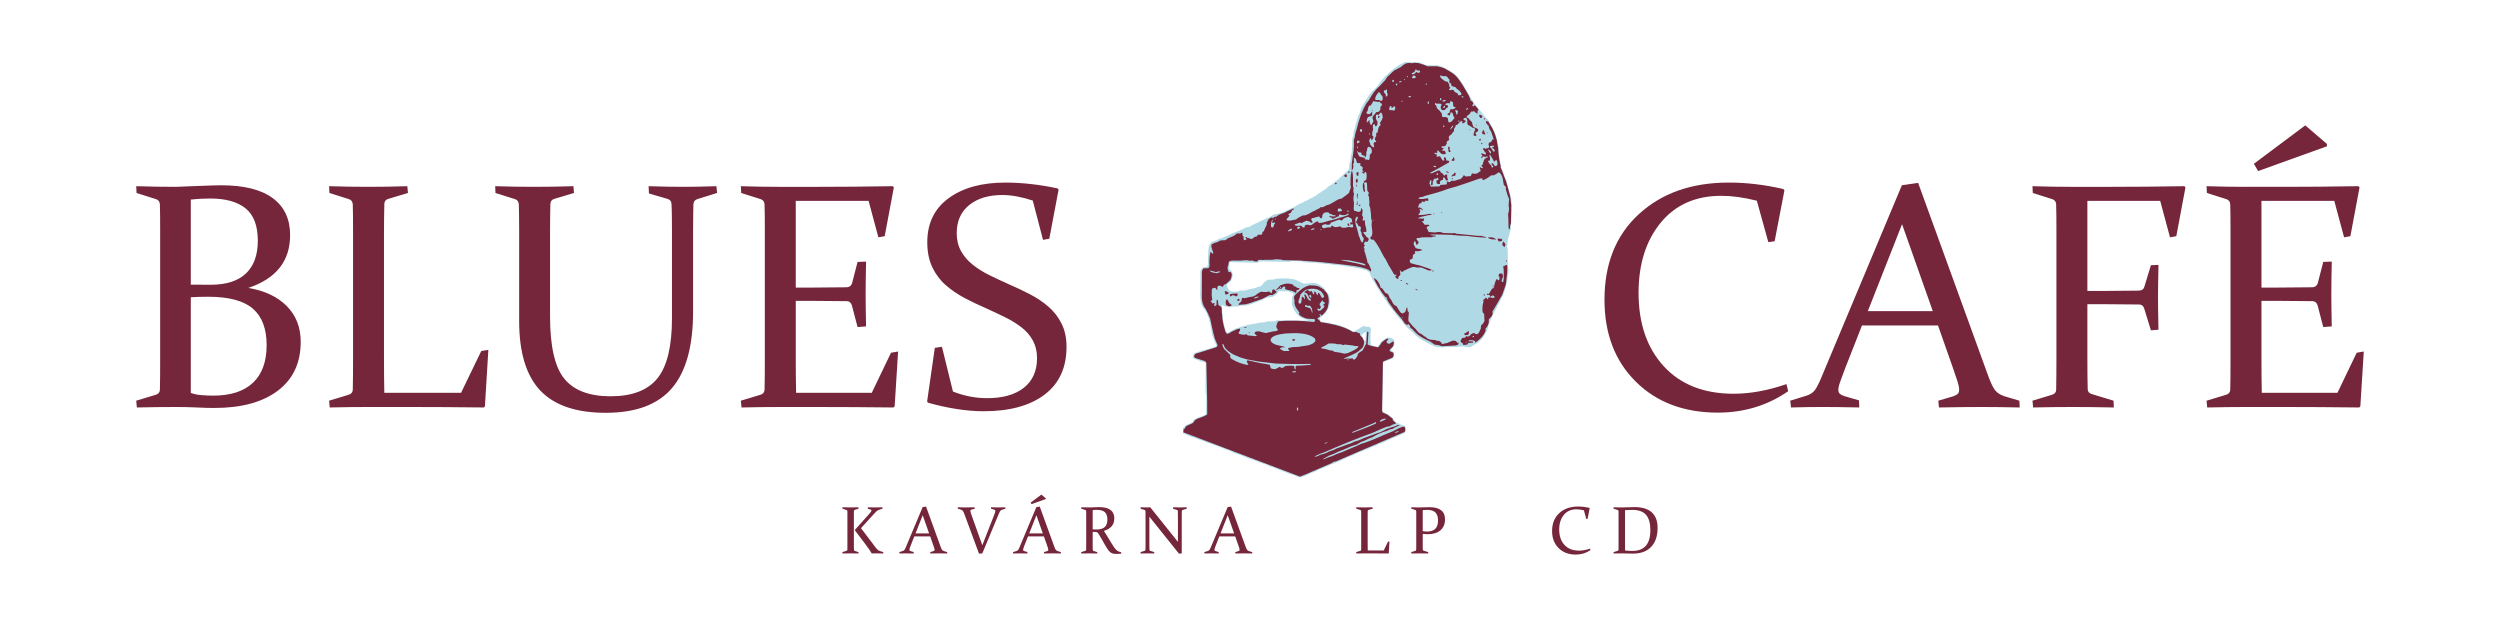 <?xml version="1.0" encoding="UTF-8"?>
<!DOCTYPE svg PUBLIC "-//W3C//DTD SVG 1.1//EN" "http://www.w3.org/Graphics/SVG/1.1/DTD/svg11.dtd">
<!-- Creator: CorelDRAW -->
<svg xmlns="http://www.w3.org/2000/svg" xml:space="preserve" width="514px" height="130px" style="shape-rendering:geometricPrecision; text-rendering:geometricPrecision; image-rendering:optimizeQuality; fill-rule:evenodd; clip-rule:evenodd"
viewBox="0 0 514 130.048"
 xmlns:xlink="http://www.w3.org/1999/xlink">
 <defs>
  <style type="text/css">
   <![CDATA[
    .fil1 {fill:#75263B}
    .fil0 {fill:#B0D9E6}
    .fil2 {fill:#75263B;fill-rule:nonzero}
   ]]>
  </style>
 </defs>
 <g id="Vrstva_x0020_1">
  <path class="fil0" d="M266.713 98.114c-0.178,-0.334 -0.903,-0.441 -1.257,-0.528 -1.23,-0.553 -2.65,-0.886 -3.825,-1.557 -0.184,-0.03 -0.355,-0.06 -0.527,-0.077 -0.285,-0.243 -0.654,-0.304 -0.994,-0.482 -0.118,-0.029 -0.237,-0.058 -0.355,-0.073 -0.524,-0.235 -1.101,-0.419 -1.652,-0.615 -0.418,-0.22 -0.93,-0.375 -1.39,-0.477 -0.655,-0.277 -1.31,-0.555 -1.964,-0.832 -0.328,-0.099 -0.657,-0.185 -0.972,-0.271 -0.301,-0.164 -0.601,-0.329 -0.902,-0.481 -0.46,-0.115 -1.077,-0.312 -1.482,-0.545 -1.195,-0.342 -2.358,-0.959 -3.554,-1.248 -0.078,-0.054 -0.157,-0.096 -0.222,-0.137 -0.669,-0.198 -1.35,-0.49 -2.006,-0.754 -0.197,-0.044 -0.381,-0.087 -0.565,-0.13 -0.522,-0.301 -1.139,-0.472 -1.688,-0.761 -0.053,-0.001 -0.106,-0.002 -0.145,-0.003 0.008,-0.396 0.016,-0.792 0.024,-1.175 0.264,0.005 0.31,-0.298 0.459,-0.48 0.506,-0.201 1.078,-0.374 1.52,-0.695 0.042,-0.131 0.084,-0.249 0.139,-0.367 0.753,-0.632 1.824,-0.703 2.588,-1.242 0.025,-1.241 0.05,-2.469 0.075,-3.697 -0.099,-0.345 -0.146,-0.637 -0.178,-1.007 0.012,-1.889 0.024,-3.777 0.049,-5.665 0.008,-0.383 -0.81,-0.452 -1.06,-0.484 -0.104,-0.068 -0.208,-0.136 -0.299,-0.204 -0.474,-0.089 -0.947,-0.231 -1.283,-0.581 -0.011,-0.08 -0.023,-0.159 -0.022,-0.238 0.236,-0.577 0.265,-0.708 0.836,-0.829 0.255,-0.166 0.4,-0.19 0.691,-0.21 0.362,-0.244 0.559,-0.213 0.97,-0.271 0.255,-0.18 0.479,-0.189 0.784,-0.248 0.481,-0.268 1.128,-0.255 1.544,-0.576 0.002,-0.066 0.016,-0.132 0.03,-0.184 -0.177,-0.373 -0.394,-0.748 -0.492,-1.146 -0.19,-0.374 -0.275,-0.785 -0.425,-1.171 -0.046,-0.318 -0.08,-0.636 -0.113,-0.953 -0.163,-0.452 -0.181,-0.822 -0.225,-1.299 -0.051,-0.08 -0.102,-0.161 -0.14,-0.241 -0.04,-0.648 -0.451,-1.224 -0.61,-1.848 -0.168,-0.215 -0.295,-0.429 -0.409,-0.682 -0.804,-0.716 -0.859,-1.932 -0.918,-2.938 0.033,-1.65 0.081,-3.314 0.061,-4.965 0.346,-0.772 0.439,-0.823 1.272,-0.859 0.187,-0.115 0.229,-0.207 0.26,-0.457 0.014,-0.7 0.028,-1.4 0.042,-2.086 0.056,-0.818 -0.024,-2.101 0.779,-2.613 0.357,-0.033 0.652,-0.251 0.984,-0.337 0.442,-0.334 1.076,-0.321 1.532,-0.642 0.839,-0.326 1.654,-0.799 2.505,-1.059 0.227,-0.127 0.4,-0.216 0.652,-0.251 0.467,-0.242 0.934,-0.47 1.401,-0.698 0.159,-0.023 0.318,-0.033 0.49,-0.043 0.896,-0.563 1.974,-0.951 2.909,-1.447 0.439,-0.15 0.828,-0.459 1.279,-0.555 0.376,-0.296 0.841,-0.458 1.242,-0.688 0.199,-0.022 0.411,-0.044 0.622,-0.053 0.4,-0.19 0.928,-0.179 1.25,-0.424 0.213,-0.062 0.412,-0.15 0.587,-0.292 0.425,-0.11 0.828,-0.419 1.279,-0.555 0.561,-0.332 1.125,-0.77 1.776,-0.942 0.348,-0.244 0.721,-0.395 1.121,-0.558 0.308,-0.232 0.668,-0.383 1.028,-0.534 0.281,-0.166 0.548,-0.346 0.855,-0.472 0.121,-0.129 0.256,-0.259 0.391,-0.388 0.346,-0.098 0.574,-0.305 0.843,-0.538 0.506,-0.201 0.91,-0.602 1.301,-0.978 0.453,-0.176 0.976,-0.601 1.288,-0.978 0.107,-0.05 0.213,-0.088 0.333,-0.125 0.821,-0.776 1.643,-1.552 2.477,-2.314 0.112,-0.328 0.095,-0.777 0.115,-1.134 0.07,-0.183 0.139,-0.354 0.209,-0.524 0.078,-0.58 0.078,-0.58 0.09,-1.2 0.057,-0.21 0.128,-0.42 0.198,-0.617 0.034,-1.017 0.081,-2.019 0.127,-3.022 0.313,-0.429 0.259,-1.038 0.296,-1.553 0.068,-0.117 0.137,-0.235 0.205,-0.352 0.051,-0.554 0.299,-1.064 0.416,-1.616 0.098,-0.262 0.169,-0.525 0.215,-0.814 0.3,-0.469 0.471,-1.074 0.627,-1.612 0.633,-1.242 1.424,-2.507 2.266,-3.613 0.658,-0.555 1.413,-1.279 1.785,-2.064 0.216,-0.246 0.432,-0.48 0.648,-0.713 0.768,-0.724 1.498,-1.568 2.407,-2.117 0.201,-0.168 0.416,-0.335 0.631,-0.489 0.374,-0.19 0.747,-0.368 1.134,-0.545 0.001,-0.04 0.002,-0.079 0.002,-0.106 1.069,0.022 2.139,0.043 3.221,0.065 0.406,0.18 0.812,0.36 1.231,0.54 0.845,0.017 1.703,0.048 2.561,0.078 0.355,0.113 0.855,0.189 1.14,0.433 0.118,0.029 0.25,0.071 0.381,0.113 0.587,0.368 1.174,0.737 1.774,1.106 0.285,0.283 0.57,0.566 0.855,0.85 0.127,0.227 0.127,0.227 0.899,1.26 0.699,1.361 1.557,2.66 2.337,3.97 0.798,1.033 1.675,2.068 2.487,3.088 0.091,0.081 0.195,0.163 0.299,0.244 0.729,1.19 1.549,2.435 1.825,3.801 0.063,0.16 0.125,0.32 0.188,0.493 0.008,0.277 0.028,0.555 0.049,0.846 0.063,0.16 0.126,0.32 0.188,0.493 -0.008,1.03 0.103,2.089 0.294,3.097 0.19,0.4 0.25,0.731 0.267,1.181 0.252,0.586 0.544,1.173 0.677,1.797 0.126,0.28 0.253,0.56 0.379,0.853 0.135,0.505 0.297,1.01 0.365,1.526 0.179,0.268 0.214,0.533 0.247,0.851 0.178,0.32 0.211,0.678 0.27,1.036 0.05,0.107 0.101,0.213 0.152,0.32 0.007,0.951 0.014,1.902 0.034,2.867 -0.024,1.202 -0.062,2.403 -0.165,3.59 -0.205,0.352 -0.237,0.603 -0.284,0.998 -0.316,0.601 -0.357,1.34 -0.398,2.013 -0.113,0.368 -0.104,0.553 0.047,0.926 0.042,1.163 0.032,2.352 0.021,3.514 0.185,0.625 0.221,1.484 -0.042,2.099 -0.037,0.514 0,1.281 -0.26,1.725 -0.09,0.54 -0.272,1.025 -0.428,1.55 -0.124,0.262 -0.124,0.262 -0.266,0.747 -0.137,0.208 -0.273,0.417 -0.409,0.639 -0.172,0.644 -0.724,1.187 -0.91,1.871 -0.345,0.706 -0.888,1.474 -1.089,2.25 -0.399,0.771 -0.666,1.598 -0.895,2.452 -0.287,0.47 -0.561,0.953 -0.835,1.436 -0.311,0.337 -0.311,0.337 -1.064,1.022 -0.508,0.293 -1.016,0.587 -1.524,0.894 -0.436,-0.009 -0.978,0.007 -1.384,-0.147 -0.423,0.005 -0.872,-0.004 -1.283,0.093 -0.687,-0.001 -1.374,-0.002 -2.061,-0.002 -0.664,0.172 -1.454,0.063 -2.128,0.049 -0.512,-0.142 -0.982,-0.403 -1.467,-0.611 -0.992,-0.562 -2.052,-1.059 -2.908,-1.816 -0.233,-0.242 -0.453,-0.485 -0.673,-0.714 -0.819,-0.624 -1.688,-1.448 -2.238,-2.317 -0.361,-0.43 -0.803,-0.809 -1.097,-1.277 -0.568,-0.659 -1.081,-1.422 -1.635,-2.094 -0.204,-0.374 -0.394,-0.761 -0.719,-1.045 -0.037,-0.106 -0.075,-0.213 -0.112,-0.319 -0.142,-0.175 -0.283,-0.349 -0.425,-0.511 -0.368,-0.734 -0.936,-1.366 -1.291,-2.126 -0.221,-0.163 -0.227,-0.533 -0.435,-0.669 -0.305,-0.614 -0.688,-1.243 -0.913,-1.894 -0.208,-0.15 -0.403,-0.286 -0.599,-0.422 -0.224,-0.057 -0.434,-0.101 -0.644,-0.145 -0.446,-0.181 -0.945,-0.31 -1.433,-0.32 -0.773,-0.306 -1.727,-0.154 -2.487,-0.473 -0.804,-0.069 -1.609,-0.138 -2.413,-0.207 -0.34,-0.179 -0.83,-0.109 -1.226,-0.117 -0.487,-0.076 -0.487,-0.076 -0.684,-0.146 -0.475,-0.01 -0.978,0.046 -1.41,-0.147 -0.871,-0.018 -1.796,-0.01 -2.652,-0.133 -0.105,-0.055 -0.196,-0.11 -0.287,-0.164 -0.752,-0.015 -1.505,-0.03 -2.258,-0.046 -0.133,0.05 -0.267,0.114 -0.4,0.177 -1.954,-0.04 -3.908,-0.079 -5.849,-0.119 -0.279,0.06 -0.453,0.202 -0.693,0.29 -1.716,-0.035 -3.419,-0.069 -5.123,-0.104 -0.198,-0.017 -0.447,-0.102 -0.57,0.081 -0.035,0.435 -0.165,0.987 -0.015,1.4 0.524,0.235 0.644,0.792 0.673,1.308 -0.112,0.341 -0.225,0.682 -0.338,1.037 -0.189,0.168 -0.377,0.336 -0.565,0.517 -0.12,0.05 -0.227,0.114 -0.334,0.178 -0.01,0.502 0.283,1.023 0.606,1.386 0.525,0.156 1.186,0.156 1.741,0.102 0.12,-0.064 0.24,-0.127 0.36,-0.191 0.476,-0.003 1.306,0.093 1.709,-0.229 0.476,-0.017 0.956,-0.232 1.446,-0.288 0.146,-0.063 0.293,-0.126 0.453,-0.189 0.701,-0.039 0.933,-0.404 1.353,-0.95 0.228,-0.167 0.456,-0.334 0.697,-0.501 0.146,-0.037 0.292,-0.073 0.451,-0.097 0.224,0.005 0.449,0.009 0.686,0.014 0.972,-0.363 2.158,-0.233 3.175,-0.226 0.382,0.047 0.777,0.095 1.172,0.156 0.262,0.111 0.551,0.17 0.773,0.333 0.407,0.154 0.799,0.346 1.178,0.552 0.845,0.017 1.708,-0.216 2.59,-0.08 0.222,0.15 0.458,0.221 0.707,0.305 0.169,0.136 0.338,0.271 0.507,0.407 0.642,0.224 0.689,1.203 1.279,1.413 0.088,0.24 0.175,0.492 0.276,0.745 0.06,0.939 0.04,1.956 -0.505,2.737 -0.236,0.59 -0.895,1.131 -1.417,1.477 -0.054,0.052 -0.108,0.117 -0.149,0.182 0.229,1.114 1.334,0.674 2.162,0.889 0.091,0.055 0.183,0.109 0.287,0.178 0.423,0.008 0.845,0.004 1.197,0.249 0.369,0.047 0.672,0.08 0.972,0.284 0.355,0.073 0.355,0.073 0.682,0.212 0.077,0.094 0.077,0.094 0.221,0.163 0.552,0.13 1.083,0.669 1.598,0.68 0.467,-0.255 0.521,-0.32 0.788,-0.433 0.414,-0.242 0.913,-0.708 1.427,-0.697 0.194,0.176 0.194,0.176 0.299,0.217 0.532,-0.161 0.662,-0.079 0.904,0.348 -0.035,1.069 -0.177,2.202 0.027,3.25 0.205,0.321 1.075,0.378 1.391,0.438 0.23,-0.26 0.42,-0.546 0.586,-0.86 0.351,-0.389 0.832,-0.63 1.248,-0.952 0.874,-0.128 1.083,-0.018 1.613,0.587 -0.006,0.29 -0.012,0.594 -0.018,0.898 -0.179,0.34 -0.423,0.678 -0.667,0.977 -0.008,0.383 0.364,0.272 0.57,0.54 0.004,0.449 0.18,0.915 -0.196,1.211 -0.573,0.226 -1.146,0.505 -1.731,0.678 -0.2,0.115 -0.202,0.168 -0.298,0.351 -0.064,3.169 -0.129,6.337 -0.193,9.519 0.08,0.596 0.83,0.757 1.274,1.004 0.247,0.19 0.494,0.393 0.741,0.596 0.631,0.779 0.631,0.779 0.903,1.049 0.538,0.196 1.073,0.524 1.624,0.68 0.444,0.273 0.259,0.89 0.237,1.339 -0.272,0.391 -0.784,0.235 -1.082,0.573 -0.491,0.135 -0.921,0.444 -1.411,0.552 -0.56,0.253 -0.894,0.444 -1.48,0.683 -0.427,0.203 -0.947,0.483 -1.412,0.566 -0.28,0.14 -0.56,0.279 -0.828,0.432 -0.344,0.02 -0.612,0.239 -0.944,0.311 -0.362,0.244 -0.787,0.407 -1.2,0.53 -0.439,0.176 -0.839,0.366 -1.278,0.502 -0.333,0.152 -0.667,0.317 -1,0.482 -0.626,0.251 -1.387,0.632 -2.292,0.997 -0.308,0.192 -0.734,0.355 -1.093,0.467 -0.413,0.19 -0.827,0.406 -1.265,0.503 -0.215,0.167 -0.533,0.2 -0.708,0.368 -0.386,0.124 -0.386,0.124 -1.372,0.567 -0.265,0.047 -0.265,0.047 -0.412,0.124 -0.43,0.348 -1.068,0.546 -1.586,0.707 -0.402,0.283 -0.96,0.416 -1.387,0.659 -0.159,0.01 -0.423,0.018 -0.467,0.215 -0.343,-0.007 -0.686,-0.014 -1.03,-0.021zm13.907 -27.931c-0.181,-0.189 -0.306,-0.548 -0.407,-0.774 -0.181,-0.215 -0.245,-0.282 -0.24,-0.56 0.135,-0.142 0.135,-0.142 0.563,-0.411 0.109,-0.17 0.176,-0.181 0.278,-0.021 -0.025,0.581 -0.05,1.161 -0.062,1.742 -0.053,-0.001 -0.093,0.011 -0.133,0.024zm-28.284 -1.71c-0.157,-0.082 -0.138,-0.346 -0.295,-0.455 -0.113,-0.306 -0.212,-0.599 -0.312,-0.891 -0.023,-0.185 -0.045,-0.371 -0.055,-0.543 -0.345,-0.575 -0.239,-1.26 -0.226,-1.906 -0.063,-0.147 -0.126,-0.293 -0.189,-0.427 -0.016,-0.489 -0.02,-0.978 -0.023,-1.453 0.066,-0.012 0.132,-0.011 0.211,-0.009 0.325,0.231 0.97,0.377 1.378,0.425 0.72,-0.342 1.545,0.018 2.226,-0.351 0.476,-0.03 0.952,-0.047 1.428,-0.063 0.32,-0.152 0.638,-0.225 0.984,-0.31 0.227,-0.114 0.227,-0.114 1.318,-0.489 0.136,-0.169 0.346,-0.151 0.532,-0.187 0.467,-0.242 0.922,-0.536 1.427,-0.684 0.278,-0.021 0.556,-0.041 0.846,-0.049 0.454,-0.216 0.83,-0.525 1.18,-0.874 0.002,-0.132 0.045,-0.277 0.178,-0.327 0.647,0.013 1.294,0.026 1.941,0.04 0.118,0.055 0.248,0.124 0.379,0.193 0.698,0.12 0.894,0.229 0.417,0.92 -0.13,0.565 -0.052,1.241 -0.037,1.822 0.051,0.067 0.103,0.147 0.154,0.228 0.258,0.943 0.968,1.776 1.762,2.321 0.264,0.006 0.498,0.195 0.747,0.279 0.211,0.018 0.449,0.009 0.619,0.118 -0.001,0.04 -0.002,0.079 -0.002,0.119 -1.902,-0.012 -3.79,-0.024 -5.679,-0.023 -0.211,-0.017 -0.409,-0.035 -0.607,-0.039 -0.213,0.062 -0.412,0.137 -0.612,0.212 -0.502,0.003 -1.004,0.02 -1.507,0.036 -0.173,0.063 -0.333,0.125 -0.492,0.188 -0.317,0.007 -0.635,0.027 -0.939,0.047 -0.836,0.194 -1.765,0.387 -2.611,0.462 -0.147,0.063 -0.293,0.126 -0.427,0.189 -0.647,-0.013 -1.278,0.489 -1.939,0.542 -0.454,0.255 -0.654,0.317 -1.054,0.507 -0.188,0.155 -0.509,0.346 -0.722,0.434z"/>
  <path class="fil1" d="M267.296 98.033c-1.349,-0.542 -18.535,-7.007 -23.986,-9.112 0.004,-0.198 0.008,-0.383 0.011,-0.568 0.281,-0.153 0.38,-0.481 0.569,-0.715 0.454,-0.215 0.907,-0.43 1.36,-0.633 0.421,-0.56 0.421,-0.56 0.582,-0.715 0.761,-0.407 1.701,-0.52 2.373,-1.075 0.03,-1.466 -0.045,-2.986 -0.041,-4.465 -0.051,-2.035 -0.102,-4.07 -0.141,-6.092 -0.087,-0.279 -0.127,-0.28 -0.361,-0.417 -0.656,-0.211 -1.299,-0.423 -1.942,-0.621 -0.298,-0.257 -0.232,-0.308 -0.105,-0.676 0.041,-0.065 0.095,-0.117 0.149,-0.169 1.423,-0.46 2.858,-0.906 4.294,-1.353 0.161,-0.116 0.255,-0.233 0.26,-0.457 -0.189,-0.453 -0.378,-0.906 -0.567,-1.346 -0.382,-1.342 -0.658,-2.734 -0.947,-4.101 -0.29,-0.706 -0.605,-1.412 -0.975,-2.067 -0.516,-0.605 -0.635,-1.268 -0.738,-2.049 -0.002,-1.823 0.008,-3.632 0.018,-5.441 0.059,-0.316 0.09,-0.54 0.319,-0.76 0.331,-0.02 0.661,-0.039 1.005,-0.046 0.281,-0.179 0.293,-0.747 0.206,-1.039 0.014,-0.713 0.031,-1.531 0.217,-2.228 0.041,-0.039 0.041,-0.039 0.159,-0.036 0.064,0.094 0.129,0.188 0.206,0.295 0.053,0.001 0.119,0.002 0.185,0.004 0.041,-0.092 0.043,-0.158 0.032,-0.264 -0.215,-0.467 -0.403,-0.973 -0.392,-1.488 0.233,-0.391 0.961,-0.522 1.374,-0.646 0.094,-0.077 0.188,-0.155 0.295,-0.219 0.172,-0.049 0.358,-0.085 0.544,-0.121 0.489,0.01 0.489,0.01 0.741,-0.038 0.134,-0.116 0.269,-0.232 0.416,-0.335 0.56,-0.279 1.37,-0.448 1.776,-0.941 0.294,-0.166 0.464,-0.07 0.794,-0.063 0.174,-0.102 0.268,-0.206 0.478,-0.149 -0.017,0.185 -0.02,0.37 -0.024,0.555 0.078,0.068 0.156,0.135 0.247,0.203 -0.006,0.264 -0.037,0.514 0.077,0.754 0.172,-0.01 0.172,-0.01 0.491,-0.122 0.001,-0.053 0.002,-0.106 0.003,-0.159 -0.13,-0.082 -0.233,-0.229 -0.111,-0.385 0.224,0.004 0.236,0.097 0.351,0.271 0.33,0.007 0.296,-0.272 0.486,0.142 0.185,-0.023 0.371,-0.045 0.556,-0.055 0.162,-0.181 0.162,-0.181 0.43,-0.387 0.463,-0.03 0.464,-0.057 0.656,-0.436 0.266,-0.074 0.658,0.145 0.874,-0.115 0.016,-0.132 0.032,-0.264 0.047,-0.382 0.107,-0.09 0.215,-0.181 0.323,-0.271 0.128,-0.46 0.4,-0.864 0.581,-1.296 0.003,-0.145 0.006,-0.291 0.009,-0.423 0.137,-0.222 0.137,-0.222 0.276,-0.589 0.282,-0.245 0.444,-0.427 0.815,-0.472 0.078,0.068 0.156,0.135 0.233,0.203 0.194,-0.445 0.191,-0.287 0.602,-0.345 0.417,-0.401 1.043,-0.613 1.601,-0.786 0.507,-0.254 1.014,-0.521 1.534,-0.722 0.174,-0.115 0.295,-0.219 0.518,-0.161 -0.044,0.237 -0.177,0.247 -0.377,0.336 -0.248,0.51 -0.248,0.51 -0.316,0.575 -0.199,0.036 -0.373,0.151 -0.469,0.32 0.078,0.081 0.156,0.109 0.261,0.151 -0.003,0.172 -0.474,0.572 -0.596,0.741 0.011,0.08 0.023,0.172 0.034,0.265 0.538,0.182 1.322,-0.039 1.879,-0.16 0.416,-0.348 0.883,-0.563 1.364,-0.818 0.198,-0.022 0.41,-0.045 0.622,-0.053 0.227,-0.128 0.227,-0.128 0.56,-0.24 0.307,-0.179 0.615,-0.357 0.922,-0.536 0.279,-0.087 0.586,-0.226 0.814,-0.406 0.333,-0.125 0.546,-0.213 0.762,-0.473 0.146,0.003 0.291,0.006 0.449,0.009 0.294,-0.153 0.587,-0.305 0.894,-0.444 0.16,-0.05 0.319,-0.086 0.491,-0.122 0.628,-0.37 1.256,-0.688 1.31,-0.753 0.08,-0.025 0.268,-0.193 0.534,-0.306 0.226,-0.061 0.465,-0.123 0.704,-0.184 0.47,-0.4 1.018,-0.706 1.463,-1.133 0.14,-0.38 0.28,-0.76 0.419,-1.141 -0.036,-0.159 -0.073,-0.319 -0.096,-0.464 0.019,-0.911 -0.037,-2.048 0.245,-2.941 0.013,0 0.04,0.001 0.066,0.001 0.338,0.905 0.17,2.011 0.204,2.963 0.119,0.623 0.119,0.623 0.116,0.795 -0.074,0.381 -0.078,0.58 0.113,0.94 -0.102,0.473 -0.224,1.25 -0.035,1.716 -0.009,0.436 0.035,0.886 -0.066,1.306 0.049,0.173 0.098,0.359 0.147,0.545 0.119,0.002 0.238,0.005 0.356,0.007 0.51,0.261 0.549,0.275 0.992,-0.059 0.008,-0.396 0.008,-0.396 0.05,-0.501 0.027,-0.013 0.067,-0.012 0.106,-0.011 0.064,0.12 0.127,0.254 0.204,0.387 -0.018,0.251 -0.037,0.501 -0.055,0.765 -0.068,0.117 -0.068,0.117 -0.071,0.236 0.244,0.335 0.304,0.627 0.112,0.993 -0.001,0.053 0.011,0.106 0.023,0.172 0.185,0.004 0.28,-0.14 0.438,-0.084 0.008,0.251 0.029,0.516 0.05,0.78 0.083,0.438 0.398,1.21 0.217,1.655 -0.159,-0.003 -0.329,-0.072 -0.461,-0.062 -0.041,0.039 -0.068,0.078 -0.095,0.117 0.048,0.239 0.191,0.374 0.386,0.536 0.077,0.12 0.153,0.254 0.243,0.388 0.615,0.303 0.557,0.526 0.177,1.047 -0.145,-0.003 -0.211,-0.017 -0.302,-0.112 -0.252,0.074 -0.511,0.465 -0.332,0.72 0.04,0.014 0.092,0.041 0.144,0.069 -0.124,0.249 -0.232,0.365 -0.277,0.615 0.131,0.042 0.131,0.042 0.25,0.018 -0.113,0.341 -0.157,0.578 0.048,0.899 0.159,0.651 0.435,1.369 0.514,2.032 0.402,0.351 0.469,0.96 0.751,1.415 -0.015,0.119 -0.032,0.25 -0.034,0.382 -0.053,-0.001 -0.093,-0.002 -0.133,0.011 -0.143,-0.122 -0.272,-0.243 -0.402,-0.351 -1.663,-0.721 -3.826,-0.857 -5.605,-1.091 -1.463,-0.162 -2.926,-0.324 -4.389,-0.486 -1.411,-0.108 -2.822,-0.216 -4.234,-0.31 -1.109,-0.023 -2.205,-0.045 -3.301,-0.067 -0.184,-0.056 -0.368,-0.1 -0.552,-0.143 -0.33,-0.02 -0.66,-0.04 -0.99,-0.046 -0.252,0.034 -0.49,0.069 -0.729,0.117 -0.634,0 -1.281,-0.039 -1.916,0.027 -0.277,-0.006 -0.751,-0.081 -1.004,0.033 -0.015,0.066 -0.029,0.132 -0.03,0.198 -0.374,0.217 -0.767,0.024 -1.12,-0.115 -0.37,0.019 -0.636,0.093 -0.976,-0.059 -0.462,0.004 -0.938,-0.006 -1.388,0.077 -0.608,-0.012 -1.202,-0.011 -1.796,-0.01 -0.715,0.104 -0.691,0.197 -0.786,0.961 -0.257,0.285 -0.168,1.119 0.103,1.402 0.132,0.003 0.264,0.006 0.409,0.022 0.373,0.483 0.123,1.099 -0.085,1.609 -0.78,0.684 -0.78,0.684 -0.929,0.866 -0.437,0.044 -0.412,0.124 -0.605,0.542 -0.198,-0.004 -0.419,-0.18 -0.603,-0.25 -0.634,-0.013 -0.534,0.306 -0.547,0.9 -0.264,-0.005 -0.217,-0.387 -0.506,-0.46 -0.465,0.123 -0.465,0.123 -0.585,0.2 -0.042,0.144 -0.042,0.144 -0.068,1.399 0.033,0.304 0.144,0.69 0.098,0.993 -0.145,0.01 -0.41,0.031 -0.243,0.259 0.039,0.014 0.079,0.028 0.118,0.042 0.024,0.106 0.049,0.212 0.073,0.318 0.237,0.031 0.332,-0.086 0.542,-0.042 -0.001,0.04 0.011,0.093 0.023,0.146 -0.109,0.169 -0.136,0.195 -0.114,0.407 0.356,0.02 0.344,-0.006 0.508,-0.281 0.018,-0.25 -0.037,-0.78 0.046,-0.95 0.053,0.001 0.106,0.002 0.159,0.003 0.205,0.321 0.037,0.753 0.202,1.1 0.3,0.191 0.524,0.209 0.649,0.581 0.002,1.202 0.111,2.354 0.378,3.521 0.123,0.438 0.246,0.89 0.369,1.342 0.103,0.147 0.206,0.294 0.308,0.442 0.37,0.008 0.746,-0.302 1.066,-0.48 0.373,-0.177 0.747,-0.355 1.12,-0.519 0.172,-0.036 0.358,-0.059 0.543,-0.081 -0.016,0.132 -0.032,0.277 -0.035,0.422 -0.109,0.156 -0.378,0.402 -0.224,0.616 0.499,0.168 1.01,0.338 1.517,0.123 0.145,0.003 0.17,0.083 0.233,0.203 0.105,0.042 0.105,0.042 1.305,0.159 0.185,0.004 0.618,0.118 0.623,-0.133 -0.155,-0.162 -0.365,-0.232 -0.48,-0.419 0.154,-0.446 0.603,-0.411 0.986,-0.403 0.42,0.141 0.42,0.141 1.366,0.358 0.464,-0.109 0.929,-0.219 1.407,-0.328 0.291,-0.034 0.939,-0.047 1.09,-0.335 -0.297,-0.363 -0.474,-0.71 -0.215,-1.14 0.071,-0.263 0.089,-0.5 0.343,-0.627 2.422,-0.242 4.876,-0.112 7.288,0.148 0.201,-0.128 0.3,-0.469 0.039,-0.607 -0.542,-0.011 -1.083,-0.035 -1.623,-0.099 -0.38,-0.14 -1.534,-0.56 -1.524,-1.048 0.027,-0.026 0.067,-0.051 0.107,-0.077 -0.012,-0.053 -0.024,-0.106 -0.036,-0.159 -0.246,-0.256 -0.344,-0.615 -0.617,-0.845 -0.178,-0.32 -0.305,-0.6 -0.377,-0.959 0.006,-0.277 0.056,-0.818 -0.085,-1.045 -0.011,-0.093 -0.023,-0.185 -0.021,-0.265 0.125,-0.288 0.125,-0.288 0.274,-0.496 0.956,-0.892 1.644,-1.591 2.905,-1.936 0.673,0.014 1.334,0.001 1.963,0.238 0.3,0.178 0.6,0.355 0.9,0.547 0.22,0.229 0.44,0.458 0.673,0.7 0.089,0.187 0.177,0.374 0.279,0.56 0.171,0.677 0.261,1.458 0.023,2.127 -0.015,0.739 -0.622,1.387 -1.108,1.88 -0.307,0.165 -0.307,0.165 -0.36,0.151 -0.061,-0.239 -0.061,-0.239 -0.138,-0.333 -0.053,-0.001 -0.106,0.011 -0.146,0.023 -0.004,0.211 0.127,0.267 0.176,0.44 -0.162,0.155 -0.162,0.155 -0.577,0.424 -0.001,0.04 -0.002,0.092 -0.003,0.145 0.103,0.108 0.194,0.176 0.339,0.218 0.129,0.161 0.178,0.36 0.347,0.483 0.172,0.003 0.343,0.02 0.515,0.037 2.158,0.4 4.263,0.8 6.128,1.987 0.33,0.007 0.597,-0.146 0.883,0.084 0.158,0.056 0.328,0.112 0.498,0.182 0.011,0.119 0.022,0.238 0.033,0.357 0.181,0.189 0.362,0.39 0.543,0.592 0.101,0.24 0.202,0.48 0.302,0.733 -0.009,0.423 -0.122,0.817 -0.302,1.196 -0.35,0.336 -0.727,0.685 -1.116,0.981 -0.333,0.165 -0.654,0.33 -0.974,0.495 -0.626,0.265 -1.252,0.542 -1.866,0.821 0.078,0.081 0.713,0.015 0.807,-0.037 0.277,0.006 0.566,0.091 0.832,-0.009 0.092,0.002 0.185,0.004 0.277,0.006 0.038,0.08 0.076,0.16 0.114,0.253 0.502,0.01 0.685,-0.554 0.917,-0.919 -0.011,-0.08 -0.023,-0.146 -0.035,-0.212 0.257,-0.312 0.658,-0.528 0.992,-0.733 0.3,-0.443 0.468,-0.955 0.768,-1.385 0.055,-0.791 0.111,-1.583 0.18,-2.374 0.028,-0.052 0.055,-0.105 0.082,-0.144 0.132,0.003 0.144,0.056 0.208,0.15 -0.057,0.831 -0.113,1.662 -0.169,2.493 0.116,0.121 0.498,0.182 0.694,0.278 0.473,0.102 0.947,0.204 1.42,0.319 0.349,-0.257 0.542,-0.649 0.787,-1.014 0.269,-0.233 0.982,-0.878 1.376,-0.778 -0.005,0.251 -0.391,0.401 -0.398,0.731 0.22,0.229 0.271,0.323 0.588,0.329 0.241,-0.167 0.482,-0.32 0.723,-0.474 0.039,0.014 0.092,0.028 0.145,0.042 0.127,0.227 -0.04,0.673 -0.098,0.909 -0.179,0.353 -0.965,0.707 -0.629,1.057 0.196,0.083 0.406,0.18 0.615,0.277 0.231,0.361 0.129,0.835 -0.18,1.066 -0.612,0.239 -1.225,0.49 -1.825,0.742 -0.028,0.052 -0.055,0.105 -0.082,0.157 -0.055,3.341 -0.109,6.681 -0.164,10.035 0.061,0.226 0.061,0.226 0.138,0.346 0.315,0.125 0.629,0.264 0.943,0.402 0.311,0.284 0.741,0.583 1.093,0.828 0.011,0.119 0.022,0.238 0.033,0.357 0.195,0.136 0.337,0.311 0.61,0.541 -0.001,0.04 -0.002,0.079 -0.003,0.132 -0.465,0.123 -0.811,0.234 -1.2,0.53 -0.621,0.027 -1.182,0.333 -1.755,0.545 -0.56,0.253 -1.12,0.506 -1.679,0.759 -3.407,1.239 -6.816,2.609 -10.121,4.087 -0.638,0.172 -1.238,0.49 -1.838,0.755 -0.041,0.039 -0.081,0.078 -0.122,0.13 0.449,0.009 0.917,-0.259 1.33,-0.449 0.597,-0.12 1.195,-0.319 1.704,-0.639 0.505,-0.162 1.104,-0.348 1.545,-0.629 0.983,-0.297 1.943,-0.74 2.914,-1.037 0.254,-0.127 0.507,-0.254 0.773,-0.367 0.57,-0.12 1.223,-0.398 1.757,-0.651 1.183,-0.399 2.33,-0.904 3.526,-1.276 0.214,-0.128 0.8,-0.367 1.228,-0.622 0.52,-0.214 1.145,-0.439 1.702,-0.547 0.308,-0.192 0.601,-0.305 0.945,-0.338 -0.001,0.04 0.011,0.079 0.024,0.119 -0.468,0.268 -0.973,0.416 -1.415,0.724 -0.212,0.035 -0.424,0.071 -0.623,0.12 -0.147,0.076 -0.294,0.166 -0.441,0.255 -1.049,0.256 -2.209,0.8 -3.132,1.363 -0.796,0.195 -1.468,0.749 -2.264,0.931 -0.307,0.179 -0.602,0.358 -0.896,0.537 -0.943,0.258 -1.823,0.65 -2.716,1.054 -0.691,0.224 -1.438,0.539 -2.079,0.896 -0.333,0.112 -0.652,0.238 -0.972,0.363 -0.414,0.229 -0.815,0.459 -1.216,0.702 0.079,0.002 0.158,0.003 0.237,0.005 0.587,-0.279 1.199,-0.517 1.823,-0.676 0.641,-0.37 1.439,-0.605 2.131,-0.868 1.214,-0.583 2.53,-1.005 3.718,-1.628 0.916,-0.206 1.836,-0.65 2.728,-0.975 0.52,-0.254 3.478,-1.501 3.823,-1.613 0.654,-0.317 1.578,-0.945 2.357,-0.93 0.207,0.216 0.183,0.756 0.085,1.005 -0.067,0.038 -0.134,0.077 -0.201,0.128 -4.69,2.005 -9.367,4.01 -14.044,6.029 -0.331,0.033 -0.489,0.03 -0.692,0.277 -6.343,2.738 -6.343,2.738 -6.635,2.824zm4.984 -6.741c0.096,-0.183 0.523,-0.386 0.733,-0.315 -0.24,0.114 -0.468,0.281 -0.733,0.315zm5.674 -2.289c0.027,-0.052 0.055,-0.104 0.082,-0.143 1.479,-0.617 2.957,-1.235 4.436,-1.839 0.147,-0.089 0.268,-0.219 0.452,-0.176 -0.001,0.053 0.011,0.119 0.023,0.185 -0.04,0.026 -0.068,0.065 -0.095,0.104 -1.467,0.697 -3.049,1.219 -4.567,1.823 -0.119,0.011 -0.225,0.022 -0.331,0.046zm8.821 0.087c0.098,-0.275 0.525,-0.452 0.827,-0.393 -0,0.013 -0.001,0.026 -0.001,0.053 -0.255,0.18 -0.534,0.254 -0.826,0.34zm-3.017 -2.346c-0.026,-0.014 -0.052,-0.028 -0.066,-0.028 0.008,-0.409 0.912,-0.669 1.254,-0.608 -0.001,0.039 -0.002,0.079 -0.002,0.119 -0.387,0.203 -0.748,0.407 -1.186,0.518zm-17.006 -2.3c-0.221,-0.15 -0.084,-0.438 -0,-0.634 0.04,-0.012 0.08,-0.011 0.119,-0.011 0.037,0.146 0.037,0.146 0.028,0.595 -0.053,0.012 -0.106,0.024 -0.146,0.05zm-1.043 -7.854c-0.012,-0.04 -0.012,-0.08 -0.011,-0.119 0.162,-0.155 0.585,-0.2 0.768,-0.077 -0.014,0.039 -0.028,0.092 -0.029,0.145 -0.133,0.037 -0.133,0.037 -0.727,0.051zm-3.698 -0.669c-0.843,-0.123 -0.712,-0.041 -0.92,-0.877 -0.065,-0.041 -1.881,-0.368 -2.211,-0.402 -0.71,-0.186 -1.473,-0.307 -2.196,-0.507 -0.092,-0.015 -0.172,-0.017 -0.25,-0.019 -0.245,0.352 0.172,0.611 0.231,0.956 -1.147,-0.102 -2.601,-0.687 -3.539,-1.313 -0.064,-0.094 -0.128,-0.187 -0.193,-0.268 0.003,-0.172 0.007,-0.33 0.01,-0.488 -0.428,-0.418 -0.855,-0.823 -1.27,-1.228 -0.102,-0.161 -0.586,-1.056 -0.177,-1.047 0.088,0.213 0.176,0.426 0.264,0.639 0.422,0.708 1.178,1.186 1.884,1.57 0.432,0.181 0.865,0.361 1.296,0.555 0.46,0.128 0.919,0.27 1.392,0.411 0.79,0.148 1.579,0.296 2.369,0.444 1.212,0.144 2.424,0.287 3.637,0.43 1.135,0.023 2.271,0.059 3.406,0.096 1.202,-0.015 2.404,-0.017 3.62,-0.019 0.039,0.014 0.092,0.028 0.144,0.042 -0,0.013 0.012,0.04 0.025,0.067 -0.053,0.025 -0.107,0.051 -0.147,0.089 -1.892,0.146 -1.892,0.146 -2.803,0.168 -0.066,0.012 -0.12,0.037 -0.173,0.063 -0.057,0.224 -0.009,0.462 -0.027,0.699 -0.29,-0.032 -0.256,-0.415 -0.291,-0.64 -0.039,-0.041 -0.077,-0.081 -0.116,-0.108 -0.608,-0.012 -1.306,-0.066 -1.878,0.107 -0.028,0.065 -0.055,0.131 -0.083,0.196 -0.225,0.048 -0.451,0.097 -0.664,0.158 -0.038,-0.093 -0.076,-0.173 -0.114,-0.253 -0.277,-0.006 -0.707,0.356 -0.987,0.469 -0.079,-0.002 -0.158,-0.003 -0.238,0.008zm15.081 -1.807c-0.026,-0.014 -0.052,-0.027 -0.066,-0.028 0.001,-0.053 0.002,-0.106 0.016,-0.145 0.08,-0.012 0.159,-0.01 0.238,-0.008 -0.014,0.039 -0.028,0.079 -0.029,0.131 -0.053,0.012 -0.106,0.024 -0.159,0.05zm-0.725 -1.375c-0.656,-0.211 -1.368,-0.279 -2.039,-0.385 -0.117,-0.081 -0.117,-0.081 -0.194,-0.202 -0.25,-0.045 -0.5,-0.076 -0.751,-0.108 -0.565,-0.144 -0.944,-0.349 -1.578,-0.362 -0.052,-0.028 -0.104,-0.055 -0.144,-0.082 -0.012,-0.04 -0.012,-0.066 -0.011,-0.093 0.281,-0.179 0.281,-0.179 0.854,-0.445 0.214,-0.141 0.429,-0.282 0.656,-0.422 0.555,0.011 1.23,-0.054 1.753,0.154 0.264,0.006 0.528,0.011 0.805,0.016 0.38,0.153 0.351,0.258 0.778,0.055 0.553,0.064 1.107,0.128 1.66,0.192 0.341,0.139 0.737,0.147 1.107,0.128 0.215,0.467 -1.902,1.322 -2.116,1.423 -0.465,0.11 -0.465,0.11 -0.782,0.129zm-12.392 -0.542c-0.275,-0.111 -0.536,-0.275 -0.784,-0.438 0.001,-0.053 0.002,-0.106 0.003,-0.145 0.281,-0.192 0.651,-0.172 0.982,-0.205 0.001,-0.026 0.001,-0.04 0.001,-0.053 -0.787,-0.28 -2.595,-0.33 -2.945,-1.328 0.024,-1.148 2.245,-1.302 3.001,-1.431 1.878,-0.107 4.55,-0.291 6.096,0.995 0.28,0.521 0.078,0.702 -0.364,1.036 -0.521,0.254 -0.521,0.254 -0.88,0.378 -0.729,0.104 -1.444,0.222 -2.16,0.339 -0.357,0.006 -0.714,0.025 -1.071,0.044 -0.305,0.073 -0.781,0.09 -1.035,0.256 -0.005,0.224 0.061,0.226 0.244,0.322 -0.001,0.053 -0.002,0.119 -0.004,0.185 -0.067,0.038 -0.067,0.038 -1.084,0.044zm32.434 -0.979c-0.391,-0.246 -0.999,-0.271 -1.446,-0.346 -0.273,-0.19 -0.534,-0.381 -0.794,-0.571 -1.165,-0.539 -2.46,-1.133 -3.312,-2.115 -0.221,-0.163 -0.273,-0.203 -0.387,-0.444 -0.248,-0.15 -0.248,-0.15 -0.507,-0.38 -0.022,-0.212 -0.156,-0.756 -0.502,-0.658 -0.027,0.039 -0.054,0.078 -0.082,0.117 -0.475,-0.01 -0.869,-0.81 -1.113,-1.145 -1.123,-1.278 -1.148,-1.357 -1.69,-2.002 -0.103,-0.147 -0.193,-0.281 -0.282,-0.415 -0.476,-0.617 -0.913,-1.22 -1.229,-1.94 0.053,0.001 0.106,0.002 0.172,0.003 -0.012,-0.053 -0.024,-0.093 -0.037,-0.133 -0.052,-0.028 -0.092,-0.041 -0.131,-0.055 -0.014,0.039 -0.028,0.079 -0.042,0.118 -0.377,-0.311 -0.67,-0.833 -0.979,-1.209 -0.203,-0.387 -0.486,-0.776 -0.73,-1.124 -0.687,-1.282 -0.687,-1.282 -0.838,-1.655 0.001,-0.027 0.001,-0.04 0.014,-0.053 0.185,0.004 0.443,0.313 0.625,0.422 0.334,0.443 0.615,0.937 0.723,1.481 0.102,0.16 0.26,0.177 0.417,0.259 0.127,0.24 0.127,0.24 0.629,0.924 0.528,0.011 0.689,0.542 0.825,0.968 0.129,0.161 0.258,0.322 0.386,0.496 0.11,0.425 0.382,0.682 0.613,1.043 0.422,0.009 0.534,0.341 0.726,0.675 0.297,0.363 0.469,0.974 0.997,0.985 0.148,-0.142 0.413,-0.176 0.508,-0.307 0.085,-0.302 0.184,-0.604 0.283,-0.906 0.026,0.001 0.053,0.001 0.092,0.002 0.128,0.201 0.044,0.45 0.079,0.689 0.077,0.12 0.259,0.256 0.284,0.336 -0.012,0.581 -0.211,1.29 -0.037,1.848 0.245,0.296 0.531,0.539 0.735,0.86 0.233,0.229 0.466,0.459 0.712,0.701 0.206,0.281 0.476,0.63 0.749,0.847 0.382,0.061 0.718,0.424 1.03,0.642 0.092,0.041 0.183,0.083 0.275,0.137 0.529,0.632 1.243,0.593 1.995,0.635 0.286,0.217 0.38,0.153 0.737,0.16 0.169,0.122 0.338,0.245 0.507,0.367 0.037,0.107 0.075,0.213 0.112,0.319 0.145,0.003 0.238,-0.021 0.359,-0.111 0.212,-0.049 0.438,-0.084 0.663,-0.119 0.373,-0.164 0.76,-0.328 1.146,-0.492 0.145,0.003 0.304,0.006 0.462,0.009 0.289,0.072 0.341,0.139 0.468,0.393 0.106,0.002 0.211,0.004 0.317,0.02 -0.003,0.145 -0.059,0.276 -0.114,0.407 -0.173,0.049 -0.346,0.098 -0.519,0.161 -0.965,0.046 -1.917,0.093 -2.869,0.153zm4.457 -0.266c-0.051,-0.094 -0.086,-0.306 -0.163,-0.413 -0.421,-0.075 -0.492,-0.486 -0.196,-0.77 0.155,-0.446 0.361,-0.204 0.747,-0.328 0.068,-0.118 0.15,-0.222 0.231,-0.326 0.092,0.041 0.183,0.083 0.288,0.125 0.372,-0.098 0.438,-0.11 0.63,-0.463 0.214,-0.154 0.481,-0.281 0.758,-0.275 0.091,0.068 0.182,0.149 0.286,0.23 0.079,0.002 0.158,0.003 0.237,0.005 0.547,-0.253 0.516,-0.716 0.804,-1.199 0.008,-0.396 -0.053,-0.675 0.334,-0.852 0.149,-0.182 0.354,-0.534 0.41,-0.692 -0.017,-0.476 -0.074,-0.9 -0.064,-1.388 -0.025,-0.08 -0.22,-0.242 -0.284,-0.336 -0.037,-0.146 -0.073,-0.292 -0.097,-0.438 0.035,-0.448 -0.001,-1.242 0.232,-1.686 -0.097,-0.451 -0.042,-0.542 0.345,-0.746 0.028,-0.052 0.068,-0.104 0.109,-0.156 0.053,0.001 0.106,0.002 0.158,0.003 0.064,0.094 0.129,0.188 0.206,0.281 0.027,-0.012 0.066,-0.012 0.106,-0.011 0.046,-0.303 0.139,-0.367 0.418,-0.414 0.026,0.027 0.052,0.054 0.077,0.094 0.264,0.005 0.579,0.104 0.83,0.083 0.072,-0.302 -0.033,-0.357 -0.28,-0.507 -0.343,-0.007 -0.335,0.218 -0.613,0.278 -0.024,-0.119 -0.048,-0.239 -0.059,-0.345 -0.182,-0.122 -0.263,-0.045 -0.474,-0.049 -0.052,-0.041 -0.091,-0.081 -0.13,-0.108 0.006,-0.291 0.226,-0.088 0.398,-0.071 0.083,-0.183 0.124,-0.262 0.259,-0.391 0.139,-0.327 0.276,-0.562 0.544,-0.782 0.345,-0.059 0.326,-0.469 0.359,-0.772 0.14,-0.38 0.227,-0.775 0.433,-1.127 0.052,0.014 0.118,0.029 0.184,0.043 0.064,0.094 0.128,0.187 0.233,0.216 0.227,-0.141 0.192,-0.366 0.198,-0.63 -0.064,-0.094 -0.128,-0.188 -0.192,-0.281 0.011,-0.528 0.355,-0.587 0.763,-0.486 0.15,0.399 0.249,0.732 -0.048,1.082 -0.071,0.25 -0.127,0.394 -0.013,0.634 0.066,0.001 0.132,0.016 0.198,0.03 0.094,-0.09 0.114,-0.42 0.13,-0.565 0.167,-0.393 -0.068,-0.569 0.046,-0.95 -0.03,-0.476 0.011,-1.202 -0.125,-1.653 0.028,-0.052 0.055,-0.105 0.082,-0.144 0.093,-0.024 0.185,-0.036 0.278,-0.047 0.163,-0.208 0.375,-0.243 0.489,0.01 -0.009,0.462 -0.019,0.938 -0.028,1.413 -0.123,0.843 -0.153,1.688 -0.316,2.53 -0.28,0.773 -0.409,1.26 -0.687,1.98 -0.632,1.176 -1.355,2.337 -2.026,3.499 0.036,0.199 0.045,0.371 0.028,0.582 -0.096,0.157 -0.192,0.326 -0.274,0.496 -0.323,0.297 -0.644,0.489 -0.481,0.941 -0.063,0.501 -0.26,1.104 -0.676,1.4 -0.017,0.185 -0.034,0.382 -0.038,0.581 -0.096,0.196 -0.193,0.392 -0.277,0.602 -0.477,0.73 -1.122,1.298 -1.846,1.812 -0.011,-0.106 -0.009,-0.211 -0.007,-0.317 -0.207,-0.216 -0.854,-0.229 -1.145,-0.208 -0.12,0.064 -0.24,0.127 -0.347,0.191 0.317,0.02 0.633,0.039 0.963,0.059 0.104,0.068 0.13,0.108 0.153,0.254 -0.344,0.02 -0.688,0.039 -1.018,0.059 -0.155,0.459 -0.589,0.371 -1.039,0.415zm-35.051 -0.87c-0.052,-0.041 -0.091,-0.068 -0.13,-0.095 0.001,-0.04 0.002,-0.079 0.002,-0.119 0.187,-0.102 0.441,-0.268 0.594,0.012 -0.004,0.224 -0.307,0.179 -0.466,0.202zm35.549 0.431c0.057,-0.184 0.123,-0.222 0.322,-0.231 -0.175,0.168 -0.175,0.168 -0.322,0.231zm-44.658 -1.976c0.004,-0.172 0.189,-0.194 0.321,-0.192 -0.055,0.118 -0.215,0.168 -0.321,0.192zm46.147 0.831c-0.026,-0.014 -0.052,-0.028 -0.065,-0.028 -0.035,-0.252 0.045,-0.25 0.269,-0.246 -0.001,0.053 -0.002,0.119 -0.004,0.185 -0.068,0.065 -0.068,0.065 -0.2,0.088zm-1.458 -0.412c-0.577,-0.223 -0.389,-0.351 0.05,-0.514 0.161,-0.115 0.351,-0.363 0.587,-0.305 -0.018,0.211 -0.035,0.422 -0.039,0.633 -0.2,0.075 -0.386,0.15 -0.598,0.186zm-45.156 -1.471c-0.184,-0.043 -0.355,-0.099 -0.553,-0.103 0.186,-0.076 0.319,-0.112 0.517,-0.108 0.051,0.107 0.051,0.107 0.035,0.212zm32.152 -2.055c-0.051,-0.081 -0.129,-0.148 -0.101,-0.253 0.052,0.054 0.103,0.121 0.155,0.188 -0.027,0.013 -0.041,0.039 -0.054,0.065zm-18.628 -1.118c-0.164,-0.36 -0.078,-0.702 -0.469,-0.947 -0.315,-0.099 -0.63,-0.198 -0.932,-0.283 -0.065,-0.067 -0.05,-0.159 -0.048,-0.252 0.256,-0.246 0.407,0.101 0.658,0.106 0.415,-0.256 0.525,0.182 0.756,0.517 0.12,0.61 0.12,0.61 0.115,0.834 -0.026,-0.001 -0.053,0.012 -0.08,0.025zm1.289 -0.37c-0.129,-0.161 -0.206,-0.268 -0.175,-0.479 0.053,0.001 0.119,0.002 0.185,0.004 0.324,0.337 0.492,-0.149 0.498,-0.426 -0.168,-0.202 -0.245,-0.282 -0.24,-0.547 0.176,-0.234 0.353,-0.468 0.542,-0.702 0.172,0.003 0.141,0.214 0.245,0.322 0.132,0.016 0.236,0.084 0.34,0.152 -0.007,0.33 -0.412,0.124 -0.341,0.535 0.066,0.028 0.131,0.069 0.209,0.11 -0.009,0.422 -0.516,0.663 -0.772,0.948 -0.37,0.032 -0.37,0.032 -0.49,0.083zm-18.407 -0.955c-0.695,-0.226 -0.577,-0.197 -0.642,-0.898 0.032,-0.25 0.032,-0.25 0.115,-0.447 0.079,-0.011 0.172,-0.023 0.264,-0.021 0.227,0.52 0.314,0.786 0.798,1.033 -0.002,0.079 -0.003,0.159 -0.005,0.238 -0.107,0.051 -0.107,0.051 -0.53,0.095zm2.093 -0.288c-0.118,-0.055 -0.091,-0.081 -0.115,-0.174 0.242,-0.207 0.537,-0.412 0.662,-0.7 0.003,-0.172 -0.005,-0.423 0.091,-0.566 0.185,0.017 0.369,0.047 0.566,0.077 0.531,-0.148 1.076,-0.295 1.618,-0.324 0.307,-0.139 0.653,-0.264 0.869,-0.524 0.267,-0.14 0.643,-0.423 0.803,-0.486 0.541,0.024 1.067,0.154 1.572,-0.034 0.37,0.007 0.288,0.111 0.508,0.34 0.053,-0.025 0.106,-0.037 0.159,-0.05 0.033,-0.343 0.076,-0.487 0.28,-0.76 0.303,0.006 0.469,0.313 0.69,0.477 -0.001,0.053 -0.002,0.119 -0.004,0.185 -0.281,0.179 -0.549,0.359 -0.817,0.538 -0.198,-0.004 -0.383,-0.008 -0.568,-0.011 -0.52,0.254 -1.027,0.521 -1.535,0.788 -0.904,0.298 -1.796,0.611 -2.687,0.923 -0.318,0.06 -0.318,0.06 -0.625,0.172 -0.49,0.043 -0.979,0.086 -1.469,0.129zm12.368 -0.238c-0.283,-0.389 -0.105,-0.676 0.062,-1.082 0.143,-0.552 0.143,-0.552 0.282,-0.879 0.378,-0.402 0.634,-0.674 1.128,-0.928 0.371,-0.072 0.743,-0.144 1.114,-0.202 0.422,0.009 0.752,0.042 1.146,0.142 0.262,0.137 0.523,0.275 0.784,0.425 0.27,0.362 0.568,0.672 0.624,1.135 -0.135,0.129 -0.255,0.219 -0.479,0.162 -0.116,-0.121 -0.53,-1.239 -0.799,-0.98 -0.016,0.145 -0.019,0.303 -0.023,0.462 -0.25,-0.058 -0.36,-0.456 -0.462,-0.67 -0.43,-0.299 -0.23,0.259 -0.3,0.469 -0.053,-0.001 -0.106,-0.002 -0.159,-0.003 -0.246,-0.256 -0.132,-0.65 -0.528,-0.658 -0.041,0.039 -0.081,0.078 -0.122,0.13 -0.211,-0.004 -0.378,-0.246 -0.521,-0.381 -0.228,0.141 -0.442,0.282 -0.656,0.436 -0.001,0.04 0.011,0.093 0.024,0.146 0.515,0.011 0.627,0.356 0.842,0.81 0.046,0.318 0.073,0.318 0.36,0.496 0.077,0.133 0.216,0.427 -0.086,0.355 -0.143,-0.109 -0.286,-0.204 -0.43,-0.299 -0.114,-0.227 -0.377,-0.959 -0.613,-1.043 -0.227,0.101 -0.087,0.394 -0.011,0.568 -0.003,0.145 0.007,0.291 0.017,0.45 -0.026,-0.001 -0.053,-0.001 -0.079,-0.002 -0.166,-0.268 -0.189,-0.44 -0.519,-0.486 -0.121,0.116 -0.059,0.316 -0.05,0.488 -0.058,0.276 -0.104,0.566 -0.149,0.856 -0.133,0.024 -0.265,0.047 -0.398,0.084zm-12.682 -0.574c-0.177,-0.387 0.45,-0.678 0.438,-0.123 -0.121,0.116 -0.267,0.113 -0.438,0.123zm3.457 -0.485c-0.026,-0.027 -0.038,-0.054 -0.051,-0.067 0.084,-0.249 0.681,-0.343 0.945,-0.338 -0.014,0.039 -0.028,0.079 -0.029,0.132 -0.279,0.1 -0.573,0.226 -0.864,0.273zm-4.958 -0.431c-0.026,-0.014 -0.052,-0.028 -0.065,-0.028 0.005,-0.238 -0.047,-0.292 0.142,-0.473 0.225,-0.009 1.206,-0.187 1.493,-0.036 -0.004,0.211 -0.099,0.341 -0.208,0.511 -0.079,-0.002 -0.146,-0.003 -0.211,-0.004 -0.234,-0.163 -0.68,-0.357 -0.884,-0.058 -0.093,0.024 -0.186,0.049 -0.266,0.087zm16.544 0.309c-0.103,-0.134 -0.193,-0.255 -0.283,-0.376 0.015,-0.105 0.044,-0.197 0.072,-0.289 0.303,0.006 0.363,0.338 0.358,0.575 -0.053,0.025 -0.107,0.051 -0.147,0.089zm-17.514 -0.686c-0.048,-0.239 -0.175,-0.492 -0.13,-0.729 0.251,0.005 0.524,0.196 0.76,0.306 -0.002,0.066 -0.003,0.132 -0.004,0.211 -0.135,0.129 -0.439,0.163 -0.625,0.212zm14.378 -0.355c-0.44,-0.458 -1.06,-0.484 -1.652,-0.615 -0.157,-0.069 -0.301,-0.125 -0.446,-0.181 0.003,-0.145 -0.035,-0.238 0.034,-0.382 -0.323,-0.337 -0.596,0.081 -0.839,0.34 -0.093,-0.002 -0.172,-0.003 -0.251,-0.005 -0.246,-0.256 -0.482,0.334 -0.798,0.275 0.004,-0.198 0.217,-0.286 0.338,-0.403 0.149,-0.182 0.298,-0.364 0.46,-0.545 0.586,-0.239 1.039,-0.415 1.699,-0.401 0.329,0.046 0.685,0.08 0.973,0.231 0.113,0.293 0.231,0.348 0.547,0.394 0.117,0.095 0.234,0.189 0.364,0.298 0.146,-0.01 0.291,-0.02 0.436,-0.031 -0.18,0.432 -0.193,0.405 -0.617,0.476 -0.005,0.251 0.016,0.489 -0.249,0.55zm38.809 0.55c-0.026,-0.014 -0.052,-0.028 -0.066,-0.028 -0.012,-0.053 -0.024,-0.106 -0.024,-0.146 0.081,-0.078 0.134,-0.09 0.265,-0.061 -0.001,0.066 -0.002,0.132 -0.004,0.198 -0.066,0.012 -0.119,0.024 -0.172,0.036zm-41.998 -1.566c0.015,-0.079 0.029,-0.145 0.044,-0.211 0.066,-0.012 0.133,-0.024 0.212,-0.022 -0.001,0.04 -0.002,0.093 -0.003,0.145 -0.134,0.077 -0.134,0.077 -0.253,0.088zm28.295 0.548c-0.17,-0.083 -0.352,-0.219 -0.481,-0.353 0.277,0.006 0.433,0.115 0.547,0.355 -0.026,-0.001 -0.053,-0.001 -0.066,-0.001zm15.536 -0.794c-0.038,-0.067 -0.116,-0.135 -0.075,-0.213 0.185,0.004 0.185,0.017 0.181,0.189 -0.04,-0.001 -0.08,0.012 -0.106,0.024zm-17.571 -0.449c-0.144,-0.082 -0.353,-0.192 -0.416,-0.338 0.224,0.004 0.526,0.129 0.587,0.342 -0.066,-0.002 -0.119,-0.002 -0.172,-0.004zm-1.28 -0.713c-0.169,-0.149 -0.169,-0.149 -0.194,-0.229 0.172,0.004 0.29,0.019 0.366,0.193 -0.066,0.012 -0.12,0.024 -0.172,0.036zm-0.704 -0.437c-0.196,-0.096 -0.602,-0.263 -0.53,-0.565 0.094,-0.064 0.281,-0.166 0.244,-0.312 -0.145,-0.003 -0.384,0.032 -0.501,-0.05 -0.293,-0.547 -0.612,-1.109 -0.944,-1.631 -0.052,-0.028 -0.052,-0.028 -0.814,-1.536 -0.103,-0.134 -0.193,-0.268 -0.283,-0.389 -0.65,-1.175 -1.293,-2.655 -2.225,-3.625 -0.132,0.011 -0.251,0.021 -0.37,0.032 -0.271,-0.323 -0.441,-0.392 -0.053,-0.635 0.381,-0.521 0.151,-1.595 0.071,-2.204 0.013,-0.634 0.013,-0.634 0.058,-0.91 -0.161,-0.532 -0.216,-1.101 -0.204,-1.668 -0.059,-0.358 -0.117,-0.729 -0.136,-1.099 -0.075,-0.2 -0.15,-0.399 -0.212,-0.599 0.007,-0.343 0.095,-0.778 -0.017,-1.097 -0.009,-0.185 -0.019,-0.37 -0.015,-0.555 -0.075,-0.186 -0.166,-0.268 -0.19,-0.4 0.057,-0.197 0.179,-0.379 0.104,-0.592 -0.168,-0.175 -0.168,-0.175 -0.283,-0.389 -0.048,-0.873 -0.036,-1.48 -0.074,-1.547 -0.248,-0.124 -0.497,-0.235 -0.583,0.094 0.124,0.399 0.118,0.716 0.109,1.138 0.049,0.212 0.124,0.372 0.054,0.609 -0.053,-0.001 -0.106,0.011 -0.146,0.023 -0.272,-0.283 -0.429,-1.633 -0.107,-1.864 0.073,-0.329 0.035,-0.409 0.367,-0.494 0.054,-0.052 0.108,-0.104 0.175,-0.155 0.085,-0.315 0.199,-1.37 -0.126,-1.601 -0.226,0.062 -0.214,0.141 -0.284,0.338 -0.276,-0.072 -0.473,-0.115 -0.481,-0.393 0.041,-0.039 0.041,-0.039 0.106,-0.024 0.025,0.053 0.051,0.107 0.076,0.16 0.264,0.005 0.111,-0.249 -0.007,-0.33 -0.089,-0.187 -0.089,-0.187 -0.099,-0.332 0.242,-0.233 0.074,-0.381 -0.147,-0.571 -0.513,-0.103 -0.085,-0.345 -0.29,-0.666 -0.185,0.01 -0.357,0.019 -0.529,0.029 -0.26,-0.203 -0.243,-0.388 -0.289,-0.719 -0.103,-0.134 -0.206,-0.268 -0.296,-0.389 -0.066,-0.001 -0.119,0.011 -0.172,0.023 -0.005,0.251 -0.063,0.527 0.037,0.754 -0.007,0.343 -0.326,0.469 -0.149,0.843 -0.004,0.224 -0.024,0.528 -0.107,0.737 -0.081,0.051 -0.161,0.116 -0.242,0.18 0.01,-0.502 0.02,-0.99 0.03,-1.479 0.202,-1.502 0.523,-3.014 0.396,-4.536 0.004,-0.211 0.074,-0.381 0.17,-0.564 0.054,-0.686 0.251,-1.329 0.463,-1.972 0.433,-1.801 1.039,-3.651 2.009,-5.242 0.163,-0.208 0.325,-0.416 0.488,-0.611 0.509,-0.98 1.285,-2.153 2.158,-2.849 0.392,-0.428 0.783,-0.843 1.174,-1.257 0.137,-0.222 0.273,-0.443 0.41,-0.652 0.458,-0.44 0.929,-0.879 1.4,-1.305 0.481,-0.268 0.975,-0.522 1.469,-0.776 0.257,-0.285 0.59,-0.451 0.899,-0.682 0.146,-0.01 0.371,-0.046 0.491,-0.122 0.185,0.004 0.37,0.008 0.568,0.012 0.262,0.085 0.448,0.049 0.701,-0.052 0.29,0.019 0.58,0.038 0.871,0.057 0.577,0.21 1.379,0.372 1.901,0.686 0.145,0.003 0.252,-0.034 1.955,-0.026 0.644,0.145 0.644,0.145 1.484,0.413 0.797,0.452 1.699,0.92 2.372,1.554 1.137,1.265 1.912,2.746 2.768,4.217 0.023,0.185 0.085,0.345 0.188,0.506 0.024,0.119 0.048,0.252 0.085,0.385 0.329,0.073 0.613,0.396 0.553,0.751 -0.198,0.023 -0.162,0.168 -0.178,0.314 0.155,0.162 0.328,0.125 0.398,-0.085 0.027,0.001 0.066,0.001 0.106,0.002 0.116,0.134 0.739,0.675 0.733,0.966 -0.054,0.039 -0.107,0.077 -0.161,0.116 -0.017,0.198 -0.021,0.409 -0.026,0.62 -0.29,-0.046 -0.494,-0.367 -0.728,-0.556 -0.107,0.051 -0.094,0.051 -0.135,0.129 -0.476,-0.01 -0.46,-0.115 -0.655,0.37 -0.121,0.103 -0.229,0.207 -0.337,0.324 -0.253,0.114 -0.387,0.203 -0.34,0.508 0.367,0.14 0.457,0.234 0.636,0.568 0.429,0.313 0.48,0.446 0.522,0.935 0.156,0.109 0.126,0.306 0.189,0.479 0.275,0.124 1.301,0.304 0.934,0.838 -0.133,0.063 -0.561,0.306 -0.512,0.491 0.052,0.054 0.117,0.108 0.182,0.162 -0.002,0.092 -0.004,0.185 -0.006,0.277 -0.147,0.089 -0.477,0.056 -0.579,-0.117 0.047,-0.382 0.215,-0.828 0.355,-1.195 -0.06,-0.278 -0.18,-0.228 -0.431,-0.259 -0.208,-0.15 -0.416,-0.299 -0.625,-0.435 -0.616,-0.211 -0.624,-0.502 -0.544,-1.16 -0.076,-0.173 -0.151,-0.346 -0.227,-0.52 -0.251,-0.005 -0.781,0.09 -0.524,0.452 0.157,0.056 0.355,0.073 0.404,0.246 -0.258,0.338 -0.285,0.39 -0.735,0.447 0.016,-0.158 0.033,-0.303 0.062,-0.448 -0.172,-0.003 -0.237,-0.045 -0.397,0.032 -0.486,0.505 -0.486,0.505 -0.622,0.7 -0.133,0.024 -0.252,0.048 -0.371,0.072 -0.015,0.105 -0.031,0.224 -0.047,0.342 -0.31,0.324 -0.315,0.535 -0.324,0.971 -0.107,0.064 -0.201,0.141 -0.295,0.218 -0.029,0.145 -0.112,0.289 -0.206,0.392 -0.319,0.086 -0.765,0.592 -0.467,0.902 -0.015,0.079 -0.03,0.158 -0.032,0.25 -0.174,0.102 -0.335,0.218 -0.495,0.333 -0.002,0.106 0.05,0.159 0.045,0.371 -0.163,0.195 -0.221,0.458 -0.408,0.586 -0.185,-0.017 -0.803,-0.135 -0.653,0.29 0.131,0.029 0.263,0.058 0.394,0.101 -0.001,0.053 -0.002,0.106 -0.003,0.158 -0.093,0.038 -0.173,0.089 -0.254,0.14 -0.003,0.159 -0.003,0.159 0.048,0.239 0.146,-0.01 0.304,-0.007 0.462,-0.004 0.128,0.188 0.19,0.413 0.185,0.638 -0.294,0.139 -0.94,0.113 -1.105,-0.234 -0.182,-0.149 -0.182,-0.149 -0.478,-0.512 -0.213,0.075 -0.166,0.393 -0.17,0.578 -0.172,0.036 -0.303,-0.006 -0.46,-0.102 -0.04,0.026 -0.08,0.051 -0.12,0.077 -0.001,0.026 -0.001,0.053 -0.002,0.092 0.182,0.136 0.352,0.205 0.562,0.289 -0.055,0.118 -0.137,0.235 -0.1,0.368 0.301,0.125 0.426,-0.189 0.727,-0.012 0.153,0.254 0.32,0.508 0.486,0.776 0.065,0.041 0.065,0.041 0.356,0.047 0.005,-0.251 -0.15,-0.439 0.014,-0.687 0.513,0.076 0.231,0.348 0.448,0.696 0.277,0.006 0.661,-0.053 0.521,0.367 -1.27,0.74 -2.592,1.453 -3.887,2.153 -0.001,0.026 -0.001,0.053 -0.002,0.093 0.132,-0.011 0.277,-0.008 0.423,-0.005 0.254,-0.167 0.401,-0.23 0.679,-0.29 0.216,-0.207 0.587,-0.305 0.891,-0.259 0.063,0.12 0.14,0.254 0.216,0.387 0.144,0.082 0.287,0.177 0.43,0.273 0.089,0.2 0.125,0.359 0.363,0.364 0.068,-0.091 0.149,-0.182 0.23,-0.259 0.37,0.007 0.273,0.203 0.267,0.534 0.048,0.225 0.163,0.426 0.159,0.65 -0.442,0.321 -0.473,-0.142 -0.625,-0.435 -0.079,-0.041 -0.144,-0.082 -0.209,-0.11 -0.053,0.025 -0.107,0.051 -0.16,0.076 -0.035,0.435 0.111,0.399 -0.327,0.508 -0.468,0.294 -0.282,0.232 -0.292,0.734 -0.24,0.114 -0.45,0.057 -0.672,-0.08 -0.049,-0.186 -0.136,-0.465 -0.027,-0.634 0.12,-0.05 0.239,-0.088 0.359,-0.125 0.004,-0.211 -0.007,-0.317 -0.176,-0.439 -0.081,0.064 -0.148,0.142 -0.216,0.22 -0.145,-0.016 -0.277,-0.019 -0.409,-0.022 -0.189,0.181 -0.233,0.444 -0.383,0.653 0.007,0.317 0.141,0.848 -0.344,0.68 0.018,-0.237 0.036,-0.475 0.067,-0.699 0.015,-0.066 0.029,-0.132 0.056,-0.184 -0.349,-0.364 -0.336,0.27 -0.431,0.414 -0.001,0.053 -0.002,0.119 -0.004,0.185 0.207,0.216 0.151,0.373 0.265,0.613 0.581,0.012 1.19,-0.068 1.771,-0.057 0.081,-0.104 0.163,-0.208 0.244,-0.312 0.436,-0.018 0.885,-0.022 1.31,-0.132 -0.023,-0.172 -0.046,-0.344 -0.056,-0.503 0.201,-0.115 0.421,0.075 0.633,0.079 0.121,-0.103 0.242,-0.207 0.376,-0.296 0.211,0.004 0.436,0.009 0.66,0.013 0.425,-0.11 0.706,-0.303 1.156,-0.333 0.255,-0.206 0.538,-0.478 0.677,-0.805 0.04,-0.012 0.08,-0.011 0.119,-0.011 0.076,0.147 0.128,0.188 0.259,0.256 0.357,-0.033 0.728,-0.051 1.098,-0.07 0.097,-0.196 0.1,-0.381 0.249,-0.563 0.513,0.116 1.013,0.179 1.379,-0.249 0.12,-0.077 0.254,-0.154 0.387,-0.217 -0.035,-0.212 -0.084,-0.425 -0.186,-0.612 0.002,-0.066 0.002,-0.119 0.017,-0.171 0.251,0.005 0.313,0.191 0.551,0.196 0.027,-0.039 0.054,-0.078 0.095,-0.117 -0.115,-0.187 -0.298,-0.257 -0.294,-0.495 0.08,-0.051 0.16,-0.102 0.241,-0.154 0.186,-0.696 0.166,-1.027 0.755,-1.398 0.093,-0.024 0.186,-0.049 0.279,-0.074 0.001,-0.053 0.002,-0.092 0.003,-0.132 -0.196,-0.097 -0.249,-0.084 -0.424,0.044 -0.224,-0.005 -0.381,-0.114 -0.592,-0.118 -0.058,0.223 -0.058,0.223 -0.139,0.327 -0.066,-0.001 -0.119,-0.002 -0.172,-0.003 0.002,-0.079 0.003,-0.159 0.005,-0.224 0.068,-0.065 0.068,-0.065 0.227,-0.114 0.006,-0.304 -0.311,-0.323 -0.212,-0.625 0.317,0.007 0.523,0.262 0.826,0.268 0.203,-0.26 0.114,-0.381 -0.147,-0.558 -0.063,-0.12 -0.127,-0.24 -0.178,-0.36 -0.104,-0.055 -0.209,-0.123 -0.206,-0.255 0.148,-0.142 0.161,-0.142 0.359,-0.138 0.078,0.081 0.129,0.135 0.248,0.137 0.148,-0.142 0.229,-0.194 0.438,-0.11 0.134,-0.076 0.189,-0.194 0.271,-0.325 -0.063,-0.16 -0.112,-0.319 -0.162,-0.479 0.042,-0.131 0.084,-0.249 0.126,-0.367 0.239,-0.048 0.332,-0.059 0.507,-0.228 0.043,-0.144 0.085,-0.276 0.14,-0.407 0.093,-0.011 0.185,-0.01 0.278,-0.008 0,-0.026 0.014,-0.039 0.027,-0.052 -0.214,-0.533 -0.321,-1.103 -0.561,-1.623 -0.295,-0.416 -0.41,-0.616 -0.466,-1.132 -0.194,-0.176 -0.687,-0.635 -0.589,-0.923 0.081,-0.077 0.37,0.007 0.475,0.01 0.142,0.148 0.205,0.295 0.281,0.494 0.784,1.073 1.222,2.284 1.527,3.544 0.07,0.451 0.153,0.915 0.236,1.379 0.067,1.269 0.215,2.448 0.507,3.682 0.008,0.264 -0.01,0.475 0.145,0.69 0.326,0.852 0.652,1.704 0.991,2.556 0.494,1.701 0.494,1.701 0.848,3.108 0.068,0.582 0.148,1.165 0.229,1.761 -0.025,1.241 -0.05,2.482 -0.076,3.723 -0.07,0.183 -0.127,0.38 -0.184,0.577 -0.004,0.211 0.052,0.688 -0.251,0.682 -0.022,-0.212 -0.044,-0.424 -0.067,-0.622 0.017,-0.845 -0.032,-1.678 -0.081,-2.524 0.153,-0.367 0.277,-1.262 0.099,-1.636 0.023,-0.488 0.059,-0.976 0.096,-1.464 -0.202,-0.48 -0.378,-0.893 -0.486,-1.423 -0.063,-0.146 -0.113,-0.293 -0.163,-0.439 -0.014,-0.595 -0.014,-0.595 -0.052,-0.701 -0.312,-0.231 -0.312,-0.231 -0.377,-0.325 -0.083,-0.464 -0.166,-0.915 -0.237,-1.365 -0.111,-0.359 -0.337,-0.958 -0.663,-1.176 -0.079,-0.015 -0.158,-0.016 -0.224,-0.018 -0.295,0.219 -0.577,0.437 -0.923,0.576 -0.185,-0.004 -0.37,0.006 -0.555,0.015 -0.47,0.373 -1.154,0.901 -1.763,0.981 -0.078,-0.081 -0.021,-0.265 -0.019,-0.37 -0.237,-0.005 -0.503,0.069 -0.742,0.091 -1.504,0.577 -3.126,1.086 -4.655,1.596 -0.571,0.16 -1.142,0.32 -1.7,0.481 -1.545,0.629 -3.204,1.018 -4.811,1.474 -0.133,0.05 -0.267,0.114 -0.387,0.177 -0.198,0.009 -0.926,0.06 -0.827,0.393 0.303,0.006 0.607,0.026 0.924,0.045 0.174,-0.102 0.227,-0.101 0.424,-0.057 0.159,-0.05 0.319,-0.086 0.478,-0.123 0.142,0.188 0.257,0.375 0.094,0.583 -0.197,-0.031 -0.382,-0.061 -0.566,-0.078 -0.056,0.157 -0.056,0.157 -0.151,0.274 -0.224,-0.005 -0.317,-0.007 -0.499,-0.129 -0.108,0.104 -0.097,0.21 -0.126,0.368 -0.159,0.01 -0.291,0.047 -0.425,0.137 -0.085,0.262 -0.328,0.535 -0.215,0.828 0.106,-0.024 0.226,-0.048 0.345,-0.072 0.248,0.163 0.523,0.288 0.583,0.567 -0.079,-0.002 -0.145,-0.003 -0.211,-0.004 -0.051,-0.094 -0.102,-0.174 -0.153,-0.254 -0.146,0.01 -0.239,0.048 -0.346,0.112 -0.004,0.172 0.167,0.241 0.216,0.401 -0.189,0.181 -0.176,0.234 -0.234,0.484 -0.147,0.089 -0.148,0.116 -0.204,0.273 0.357,-0.019 0.727,-0.038 1.097,-0.057 0.371,-0.072 0.755,-0.09 1.1,-0.202 0.185,0.017 0.369,0.034 0.567,0.064 -0,0.013 -0.001,0.04 -0.001,0.066 -0.093,0.024 -0.186,0.062 -0.266,0.1 -0.185,0.009 -0.37,0.032 -0.542,0.055 -0.373,0.177 -1.949,0.33 -1.995,0.66 0.581,-0.002 0.581,-0.002 0.818,0.043 0.133,-0.024 0.265,-0.034 0.41,-0.044 -0.043,0.184 -0.073,0.368 -0.104,0.553 -0.106,-0.002 -0.211,-0.004 -0.304,0.007 -0.014,0.013 -0.027,0.039 -0.028,0.066 0.194,0.229 0.387,0.43 0.554,0.685 0.264,-0.008 0.529,-0.016 0.793,-0.024 0.039,0.04 0.091,0.081 0.143,0.122 -0.001,0.04 -0.002,0.079 -0.002,0.119 -0.094,0.09 -0.28,0.1 -0.412,0.124 -0.217,0.286 -0.128,0.46 0.132,0.663 -0.007,0.343 0.033,0.344 0.307,0.482 0.369,0.02 0.739,0.054 1.121,0.089 0.609,-0.08 1.127,-0.215 1.675,0.1 0.66,0.014 1.333,0.04 2.006,0.067 0.292,-0.086 0.464,-0.07 0.725,0.081 1.477,0.122 2.965,0.338 4.442,0.447 0.409,0.008 0.728,-0.064 1.107,0.128 0.395,0.074 0.395,0.074 0.591,0.157 -0,0.026 -0.001,0.066 -0.002,0.106 -1.266,-0.092 -2.585,-0.171 -3.836,-0.368 -1.122,-0.023 -2.27,-0.099 -3.39,-0.227 -1.373,-0.028 -2.745,-0.122 -4.12,-0.057 -0.053,0.012 -0.094,0.038 -0.133,0.063 0.145,0.029 0.289,0.072 0.447,0.115 0.251,0.005 0.489,-0.016 0.698,0.094 -0,0.026 0.012,0.066 0.024,0.106 -0.304,-0.006 -0.595,0.014 -0.849,0.181 -0.726,-0.015 -1.44,-0.016 -2.154,0.022 -0.293,0.139 -0.597,0.12 -0.901,0.127 -0.472,0.453 0.832,0.677 0.134,1.218 -0.069,0.17 -0.083,0.196 -0.255,0.193 -0.074,-0.252 -0.149,-0.492 -0.223,-0.731 -0.039,-0.027 -0.078,-0.041 -0.105,-0.055 -0.201,0.128 -0.166,0.38 -0.263,0.576 0.073,0.319 0.318,0.588 0.458,0.881 0.393,0.166 0.882,0.15 1.275,0.316 -0.001,0.04 -0.002,0.079 -0.002,0.119 -0.266,0.1 -0.53,0.108 -0.797,0.208 -0.237,-0.005 -0.395,-0.048 -0.647,-0.027 -0.008,0.396 0.242,0.415 -0.224,0.629 -0.081,0.091 -0.149,0.182 -0.217,0.273 -0.004,0.172 0.028,0.568 -0.107,0.698 -0.649,0.093 -0.576,0.385 -0.374,0.851 0.078,0.054 0.473,0.115 1.313,0.37 0.791,0.095 1.522,0.493 2.271,0.693 0.236,0.084 0.472,0.181 0.721,0.279 -0.001,0.053 0.011,0.106 0.023,0.159 -0.345,0.072 -0.582,0.041 -0.936,-0.085 -0.208,-0.176 -0.326,-0.205 -0.576,-0.236 -0.39,-0.338 -0.932,-0.27 -1.422,-0.254 -0.342,-0.086 -0.578,-0.144 -0.922,-0.124 -0.599,0.252 -1.025,0.375 -1.265,0.503 -0.135,0.156 -0.334,0.191 -0.533,0.227 -0.164,0.261 -0.27,0.272 -0.573,0.266 -0.077,-0.107 -0.141,-0.201 -0.205,-0.295 -0.04,-0.001 -0.08,0.012 -0.106,0.024 0.059,0.318 0.223,0.718 0.072,1.018 -0.334,0.191 -0.376,0.296 -0.344,0.693 -0.04,0.012 -0.067,0.025 -0.093,0.038zm-37.37 -1.155c-0.065,-0.041 -0.131,-0.069 -0.196,-0.096 -0.436,-0.009 -0.763,-0.148 -1.115,-0.379 -0.012,-0.04 -0.012,-0.08 -0.011,-0.106 0.75,0.16 0.75,0.16 1.314,0.344 0.281,-0.153 0.506,-0.214 0.834,-0.115 -0.001,0.026 -0.001,0.053 -0.002,0.092 -0.279,0.087 -0.558,0.174 -0.824,0.261zm44.586 -0.363c-0.091,-0.055 -0.181,-0.162 -0.194,-0.229 0.093,0.002 0.185,0.004 0.277,0.019 0.012,0.053 0.024,0.12 0.049,0.186 -0.053,-0.001 -0.093,0.011 -0.133,0.024zm-14.028 -1.262c-0.512,-0.142 -1.025,-0.272 -1.524,-0.401 -2.907,-0.587 -2.907,-0.587 -3.275,-0.7 0.001,-0.027 0.001,-0.053 0.001,-0.066 0.567,0.038 1.134,0.089 1.701,0.14 0.697,0.146 1.394,0.293 2.105,0.439 0.092,0.028 1.158,0.208 1.151,0.538 -0.053,0.012 -0.106,0.024 -0.159,0.05zm29.035 -0.771c-0.012,-0.053 -0.024,-0.106 -0.023,-0.159 0.027,-0.039 0.054,-0.078 0.082,-0.117 0.145,0.003 0.158,0.03 0.155,0.162 -0.08,0.038 -0.147,0.076 -0.214,0.115zm-0.362 -3.006c-0.051,-0.107 -0.051,-0.107 -0.374,-0.43 0.005,-0.264 0.034,-0.382 0.132,-0.645 0.04,-0.012 0.093,-0.011 0.146,-0.01 0.347,0.456 0.347,0.456 0.385,0.563 -0.136,0.169 -0.15,0.248 -0.181,0.472 -0.04,0.013 -0.08,0.025 -0.107,0.051zm-29.264 -0.951c-0.102,-0.174 -0.205,-0.334 -0.307,-0.495 -0.123,-0.438 -0.123,-0.438 -0.313,-0.852 -0.231,-0.982 -0.231,-0.982 -0.479,-1.793 -0.214,-0.533 -0.306,-1.195 -0.228,-1.775 0.069,-0.131 0.137,-0.248 0.219,-0.365 0.066,0.001 0.132,0.003 0.211,0.004 0.026,0.04 0.051,0.094 0.076,0.147 -0.098,0.262 -0.2,0.722 -0.388,0.904 -0.001,0.04 0.011,0.093 0.024,0.146 0.367,0.126 0.27,0.362 0.462,0.656 0.144,0.069 0.302,0.099 0.445,0.194 0.241,0.507 -0.291,0.655 0.188,1.153 0.008,0.278 0.042,0.529 0.156,0.796 0.31,0.35 0.425,0.511 0.206,0.929 -0.032,0.29 -0.045,0.264 -0.271,0.351zm28.151 -0.208c-0.166,-0.268 -0.45,-0.603 0.039,-0.62 0.181,0.189 0.396,0.021 0.593,0.091 0.279,0.587 -0.3,0.469 -0.632,0.529zm-1.352 -0.424c-0.25,-0.058 -0.737,-0.12 -0.877,-0.374 0.332,-0.099 0.833,-0.062 1.175,0.037 0.156,0.109 0.313,0.204 0.483,0.261 -0.001,0.026 -0.001,0.053 -0.002,0.092 -0.264,-0.005 -0.528,-0.011 -0.779,-0.016zm-41.983 -1.631c-0.012,-0.053 -0.024,-0.106 -0.023,-0.159 0.067,-0.038 0.133,-0.077 0.213,-0.102 0.15,-0.248 0.31,-0.311 0.614,-0.304 -0.002,0.106 -0.032,0.264 -0.099,0.328 -0.239,0.074 -0.479,0.149 -0.705,0.237zm4.76 -0.26c-0.012,-0.066 -0.011,-0.119 -0.01,-0.172 0.173,-0.089 0.683,-0.462 0.674,-0.039 -0.226,0.061 -0.452,0.136 -0.665,0.211zm1.955 0.013c-0.065,-0.068 -0.077,-0.107 -0.049,-0.212 0.053,0.001 0.105,0.015 0.158,0.03 -0.001,0.04 0.011,0.093 0.024,0.146 -0.053,0.012 -0.093,0.024 -0.133,0.037zm-4.71 -0.294c-0.118,-0.042 -0.142,-0.135 -0.154,-0.241 0.162,-0.182 0.349,-0.257 0.611,-0.146 -0.06,0.368 -0.1,0.355 -0.457,0.387zm-5.265 -0.265c-0.091,-0.054 -0.169,-0.109 -0.248,-0.163 -0.015,-0.568 -0.03,-1.11 0.375,-1.564 -0.005,0.264 -0.128,0.446 -0.133,0.71 0.039,0.027 0.078,0.054 0.13,0.095 0.16,-0.089 0.227,-0.128 0.412,-0.124 0.012,0.053 0.024,0.12 0.036,0.186 -0.256,0.246 -0.234,0.484 -0.346,0.799 -0.079,0.011 -0.159,0.037 -0.226,0.061zm10.471 0.146c-0.155,-0.162 -0.297,-0.323 -0.239,-0.573 0.213,-0.102 0.428,-0.269 0.679,-0.264 0.301,0.125 0.736,0.187 1.017,0.007 0.057,-0.21 0.057,-0.21 0.139,-0.327 0.134,-0.076 0.625,-0.199 1.517,-0.564 0.093,-0.011 0.199,-0.023 0.305,-0.033 0.339,0.205 0.51,0.261 0.69,-0.145 0.309,-0.245 0.775,-0.433 1.184,-0.425 0.167,0.215 0.18,0.228 0.444,0.234 0.194,0.202 0.236,0.744 0.27,1.009 -0.078,-0.054 -0.156,-0.109 -0.234,-0.163 -0.066,0.012 -0.12,0.024 -0.172,0.036 -0.082,0.157 -0.007,0.356 0.042,0.516 0.146,-0.024 0.2,-0.088 0.295,-0.205 0.222,0.11 0.229,0.414 0.251,0.639 -0.202,0.194 -0.7,0.012 -0.951,-0.019 -0.492,0.148 -0.969,0.244 -1.482,0.128 -0.038,-0.08 -0.076,-0.16 -0.114,-0.227 -0.542,-0.011 -0.958,0.324 -1.507,0.035 -0.155,-0.162 -0.207,-0.229 -0.42,-0.154 -0.041,0.091 -0.083,0.196 -0.112,0.301 -0.449,-0.009 -0.872,0.022 -1.285,0.172 -0.106,-0.002 -0.211,0.009 -0.317,0.02zm-4.131 -0.15c-0.142,-0.135 -0.272,-0.27 -0.402,-0.391 -0.409,0.005 -0.967,0.165 -1.305,-0.106 0.001,-0.04 0.002,-0.079 0.002,-0.106 0.162,-0.155 0.373,-0.164 0.586,-0.226 0.12,-0.063 0.24,-0.127 0.374,-0.19 0.436,0.009 0.416,0.338 0.754,-0.077 0.213,-0.075 0.439,-0.15 0.627,-0.291 0.277,0.006 0.843,0.149 0.996,0.39 0.079,0.015 0.171,0.03 0.263,0.045 0.137,-0.222 -0.07,-0.437 -0.199,-0.612 0.008,-0.396 0.14,-0.407 0.51,-0.399 0.293,-0.139 0.493,-0.201 0.823,-0.221 0.094,-0.064 0.148,-0.116 0.28,-0.113 0.139,0.293 0.164,0.386 0.507,0.393 0.162,-0.182 0.153,-0.38 0.144,-0.605 0.096,-0.17 0.205,-0.326 0.314,-0.482 0.24,-0.127 0.69,-0.158 0.966,-0.112 0.205,0.308 0.285,0.31 0.64,0.37 0.091,0.054 0.183,0.123 0.287,0.191 0.04,0.001 0.767,-0.024 0.484,0.247 -0.277,-0.006 -0.555,0.002 -0.833,0.01 -0.203,-0.427 -0.771,0.262 0.01,0.185 0.037,0.146 0.14,0.28 0.311,0.284 0.266,-0.1 0.718,-0.236 0.92,-0.43 0.278,-0.034 0.278,-0.034 0.345,-0.085 -0.011,-0.106 -0.022,-0.212 -0.02,-0.304 0.081,-0.078 0.238,-0.022 0.344,-0.007 0.287,0.151 0.764,0.121 1.095,0.062 0.148,-0.129 0.324,-0.35 0.547,-0.24 -0.001,0.053 -0.002,0.119 -0.004,0.185 -0.749,0.447 -1.714,0.52 -2.501,0.861 -0.851,0.247 -0.851,0.247 -1.474,0.366 -0.704,0.21 -1.397,0.487 -2.15,0.472 -0.169,-0.783 -0.966,0.112 -1.326,0.277 -0.014,0.026 -0.028,0.052 -0.041,0.092 -0.399,0.111 -0.399,0.111 -0.544,0.108 -0.353,-0.179 -0.657,-0.172 -0.992,0.072 0.011,0.093 0.022,0.198 0.033,0.304 -0.146,0.063 -0.146,0.063 -0.372,0.085zm9.411 -0.298c-0.143,-0.122 -0.286,-0.217 -0.282,-0.415 0.094,-0.09 0.109,-0.169 0.267,-0.127 0.05,0.159 0.112,0.333 0.175,0.505 -0.053,0.012 -0.106,0.024 -0.159,0.037zm-15.23 -1.287c0.028,-0.092 0.07,-0.184 0.111,-0.275 0.027,-0.013 0.053,-0.012 0.08,-0.012 -0.028,0.079 -0.043,0.158 -0.058,0.237 -0.053,0.012 -0.093,0.024 -0.133,0.05zm20.164 0.251c0.001,-0.066 0.002,-0.132 0.017,-0.198 0.04,0.001 0.079,0.002 0.119,0.015 -0.001,0.04 -0.002,0.079 -0.002,0.119 -0.053,0.012 -0.093,0.038 -0.133,0.063zm12.417 -1.373c-0.012,-0.04 -0.012,-0.066 -0.011,-0.093 0.067,-0.038 0.067,-0.038 0.318,-0.033 -0.013,0.013 -0.027,0.039 -0.028,0.066 -0.093,0.011 -0.185,0.036 -0.278,0.06zm-17.557 -0.489c-0.194,-0.202 -0.058,-0.411 0.177,-0.247 -0.001,0.053 -0.002,0.106 -0.003,0.159 -0.067,0.025 -0.12,0.05 -0.173,0.089zm-2.071 -0.108c0.01,-0.502 -0.066,-0.675 0.593,-0.595 0.129,0.148 0.285,0.27 0.281,0.481 -0.133,0.037 -0.266,0.074 -0.399,0.111 -0.158,-0.003 -0.317,-0.007 -0.475,0.003zm21.324 0.367c-0.026,-0.014 -0.039,-0.027 -0.052,-0.041 0.003,-0.132 0.108,-0.117 0.2,-0.102 -0.001,0.026 0.012,0.053 0.025,0.08 -0.066,0.012 -0.12,0.037 -0.173,0.063zm-16.982 -1.481c-0.012,-0.08 -0.01,-0.146 -0.009,-0.211 0.12,-0.05 0.186,-0.062 0.345,-0.059 -0.014,0.053 -0.015,0.105 -0.016,0.158 -0.16,0.089 -0.16,0.089 -0.319,0.112zm-0.419 -0.207c-0.026,-0.014 -0.052,-0.028 -0.065,-0.041 0.058,-0.263 0.116,-0.526 0.174,-0.789 0.014,-0.013 0.04,-0.012 0.066,-0.012 -0.028,0.092 -0.043,0.184 -0.059,0.29 0.061,0.252 0.061,0.252 0.057,0.424 -0.067,0.038 -0.12,0.077 -0.174,0.129zm0.091 -1.24c-0.099,-0.319 -0.116,-0.795 -0.03,-1.123 0.026,0.001 0.053,0.001 0.092,0.002 0.128,0.201 0.057,0.45 -0.014,0.673 -0.003,0.132 -0.006,0.277 -0.009,0.422 -0.013,-0 -0.027,0.013 -0.04,0.026zm-0.147 -2.539c-0.037,-0.133 -0.087,-0.279 -0.005,-0.41 0.185,0.004 0.102,0.213 0.085,0.359 -0.027,0.012 -0.054,0.025 -0.081,0.051zm-4.415 -0.473c-0.152,-0.32 0.378,-0.428 0.374,-0.19 -0.108,0.103 -0.241,0.141 -0.374,0.19zm4.405 -0.307c-0.22,-0.229 -0.159,-0.598 0.004,-0.832 0.053,0.001 0.119,0.002 0.185,0.004 0.085,0.345 0.211,0.678 -0.189,0.828zm-2.261 -1.182c-0.17,-0.096 -0.235,-0.137 -0.285,-0.297 0.149,-0.182 0.218,-0.312 0.468,-0.268 0.063,0.147 0.127,0.267 0.123,0.438 -0.107,0.064 -0.174,0.102 -0.306,0.126zm21.956 0.446c-0.196,-0.097 -0.061,-0.252 0.137,-0.209 -0.001,0.04 -0.002,0.093 -0.003,0.145 -0.053,0.012 -0.093,0.038 -0.133,0.063zm-19.534 -0.727c-0.301,-0.151 -0.202,-1.127 0.277,-0.628 -0.017,0.198 -0.034,0.395 -0.052,0.606 -0.079,-0.002 -0.159,0.01 -0.225,0.022zm19.452 0.197c-0.288,-0.151 0.314,-0.522 0.408,-0.586 0.028,-0.079 0.069,-0.157 0.11,-0.235 0.264,0.018 0.237,0.018 0.272,0.256 -0.062,0.461 -0.126,0.367 -0.536,0.399 -0.094,0.051 -0.174,0.102 -0.254,0.167zm-2.992 -0.312c-0.078,-0.068 -0.131,-0.068 -0.156,-0.135 0.011,-0.555 0.637,-0.146 0.156,0.135zm-18.271 -0.476c-0.168,-0.175 0.141,-0.433 0.231,-0.299 -0.015,0.092 -0.03,0.184 -0.032,0.277 -0.066,-0.001 -0.132,0.011 -0.199,0.023zm20.459 0.059c-0.102,-0.174 -0.274,-0.151 -0.377,-0.311 0.014,-0.026 0.028,-0.052 0.041,-0.065 0.053,0.001 0.119,0.002 0.185,0.004 0.051,0.107 0.195,0.136 0.287,0.164 -0.001,0.053 -0.002,0.106 -0.003,0.159 -0.053,0.012 -0.093,0.024 -0.133,0.05zm-2.604 -1.228c-0.132,-0.016 -0.316,-0.046 -0.379,-0.18 0.014,-0.039 0.028,-0.065 0.041,-0.092 0.224,0.005 0.318,-0.033 0.5,0.103 -0.001,0.04 -0.002,0.079 -0.002,0.119 -0.053,0.012 -0.106,0.024 -0.159,0.05zm11.74 0.119c-0.208,-0.163 -0.219,-0.268 -0.227,-0.533 -0.065,-0.028 -0.118,-0.042 -0.171,-0.056 -0.089,-0.16 -0.565,-0.764 -0.537,-0.856 0.106,0.002 0.211,0.004 0.33,0.007 0.283,-0.272 0.057,-0.857 -0.029,-1.176 0.041,-0.039 0.041,-0.039 0.172,-0.023 0.281,0.455 0.63,0.858 0.778,1.363 0.198,0.004 0.267,-0.153 0.376,-0.296 0.053,0.001 0.106,0.002 0.159,0.003 0.181,0.189 0.198,0.651 0.206,0.902 -0.179,0.34 -0.405,0.415 -0.677,0.185 -0.088,-0.226 -0.214,-0.52 -0.492,-0.473 -0.015,0.119 -0.018,0.251 -0.021,0.383 0.301,0.165 0.301,0.165 0.326,0.218 -0.029,0.145 -0.085,0.249 -0.192,0.353zm-25.474 -1.56c-0.091,-0.055 -0.17,-0.096 -0.248,-0.137 -0.462,-0.01 -0.463,0.043 -0.574,-0.368 -0.369,-0.034 -0.683,-0.172 -1.039,-0.246 -0.242,-0.441 -0.449,-0.669 -0.439,-1.132 0.027,-0.013 0.053,-0.025 0.093,-0.024 0.025,0.093 0.049,0.186 0.074,0.279 0.237,0.018 0.488,0.023 0.697,0.133 -0.002,0.119 -0.005,0.251 0.006,0.383 0.195,0.136 0.473,0.129 0.682,0.238 0.01,0.172 0.01,0.172 -0.033,0.303 0.132,0.002 0.132,0.002 0.172,-0.036 0.03,-0.184 0.113,-0.354 0.182,-0.525 -0.045,-0.371 -0.095,-0.504 0.123,-0.83 0.006,-0.303 0.024,-0.567 0.241,-0.801 0.238,0.005 0.394,0.14 0.576,0.25 0.24,0.52 0.309,1.063 -0.252,1.368 -0.02,0.343 0.074,0.926 -0.261,1.144zm17.3 0.153c-0.066,-0.028 -0.131,-0.056 -0.197,-0.07 0.004,-0.224 0.072,-0.276 0.272,-0.391 0.002,-0.106 0.017,-0.198 0.033,-0.29 0.027,-0.013 0.053,-0.025 0.093,-0.024 0.155,0.162 0.24,0.52 0.13,0.729 -0.119,0.011 -0.225,0.022 -0.331,0.046zm7.771 -1.507c-0.063,-0.133 -0.514,-0.684 -0.446,-0.828 0.027,-0.013 0.053,-0.012 0.08,-0.012 0.259,0.23 0.652,0.423 0.446,0.815 -0.027,-0.001 -0.053,0.012 -0.08,0.025zm-8.421 -0.29c-0.065,-0.054 -0.13,-0.108 -0.195,-0.163 0.006,-0.29 -0.068,-0.529 -0.102,-0.808 0.082,-0.144 0.177,-0.247 0.332,-0.086 -0.003,0.172 -0.007,0.343 -0.01,0.515 0.154,0.228 0.36,0.483 -0.024,0.541zm9.09 -0.119c-0.234,-0.176 -0.296,-0.363 -0.436,-0.63 -0.651,-0.489 -0.214,-0.52 0.33,-0.627 0.064,0.081 0.129,0.161 0.206,0.242 -0.121,0.116 -0.396,0.005 -0.401,0.256 0.34,0.179 0.535,0.302 0.527,0.711 -0.079,0.011 -0.159,0.023 -0.225,0.048zm-28.068 -0.662c-0.023,-0.159 -0.046,-0.318 -0.057,-0.464 0.195,0.136 0.194,0.176 0.19,0.4 -0.053,0.012 -0.093,0.038 -0.133,0.063zm3.253 -0.198c-0.182,-0.149 -0.31,-0.363 -0.505,-0.499 -0.063,-0.133 -0.063,-0.133 -0.085,-0.372 -0.296,-0.363 -0.211,-0.665 0.06,-1.016 0.053,0.001 0.119,0.002 0.185,0.017 -0.016,0.132 -0.032,0.264 -0.034,0.396 0.013,0 0.039,0.014 0.065,0.028 0.281,-0.206 0.392,-0.454 0.399,-0.811 -0.091,-0.081 -0.182,-0.149 -0.26,-0.217 0.019,-0.264 0.037,-0.514 0.055,-0.765 0.124,-0.288 0.221,-0.471 0.108,-0.764 0.01,-0.462 -0.156,-0.769 0.372,-0.759 0.036,0.159 0.073,0.292 0.15,0.426 0.409,0.008 0.477,-0.73 0.39,-1.022 -0.337,-0.324 -0.315,-0.746 -0.306,-1.195 0.125,-0.315 0.321,-0.218 0.61,-0.12 0.229,-0.22 0.117,-0.539 0.538,-0.464 0.179,0.307 0.238,0.625 0.271,0.969 -0.127,0.407 -0.346,0.759 -0.564,1.125 -0.004,0.211 0.112,0.346 0.108,0.53 -0.306,0.113 -0.321,0.218 -0.433,0.507 -0.174,0.776 -0.174,0.776 -0.178,0.974 -0.119,-0.002 -0.198,-0.004 -0.292,0.06 -0.004,0.211 -0.009,0.422 0,0.634 -0.15,0.208 -0.381,0.573 -0.202,0.855 0.065,0.041 0.13,0.095 0.195,0.149 -0.001,0.053 -0.002,0.119 -0.004,0.185 -0.133,0.024 -0.265,0.061 -0.398,0.098 -0.377,0.362 0.311,0.931 -0.246,1.052zm-3.3 -0.741c0.011,-0.515 -0.023,-0.846 0.526,-0.557 -0.002,0.079 -0.003,0.172 -0.005,0.264 -0.226,0.048 -0.411,0.084 -0.521,0.293zm25.636 0.084c-0.103,-0.108 -0.076,-0.16 -0.086,-0.292 0.172,0.003 0.263,0.072 0.259,0.243 -0.066,0.012 -0.119,0.024 -0.173,0.049zm-0.408 -0.721c-0.193,-0.268 -0.071,-0.424 0.245,-0.365 -0.005,0.251 0.007,0.33 -0.245,0.365zm-22.654 -1.265c-0.09,-0.094 -0.103,-0.147 -0.127,-0.267 0.172,0.003 0.209,0.11 0.259,0.269 -0.053,-0.001 -0.092,-0.002 -0.132,-0.003zm23.657 -0.009c-0.407,-0.101 -0.682,-0.225 -0.397,-0.629 0.015,-0.092 0.043,-0.184 0.072,-0.276 0.304,0.006 0.261,0.164 0.307,0.482 0.117,0.108 0.22,0.203 0.177,0.373 -0.053,0.012 -0.106,0.024 -0.159,0.05zm-25.428 -0.555c-0.247,-0.19 -0.272,-0.283 -0.068,-0.583 0.317,0.007 0.391,0.272 0.293,0.561 -0.079,-0.002 -0.159,0.01 -0.225,0.022zm26.015 0.303c-0.116,-0.134 -0.116,-0.134 -0.127,-0.227 0.026,0.001 0.066,0.001 0.105,0.015 0.025,0.053 0.05,0.12 0.075,0.186 -0.026,-0.001 -0.04,0.012 -0.053,0.025zm-3.659 -0.629c-0.012,-0.066 -0.011,-0.119 -0.01,-0.172 0.145,0.003 0.145,0.016 0.142,0.148 -0.053,-0.001 -0.093,0.011 -0.133,0.024zm-3.999 -0.147c0.057,-0.21 0.413,-0.824 0.637,-0.819 -0.007,0.343 -0.383,0.653 -0.637,0.819zm-1.364 -0.477c-0.142,-0.148 -0.062,-0.199 0.034,-0.382 0.04,0.001 0.079,0.002 0.119,0.002 -0.002,0.092 0.009,0.185 0.02,0.291 -0.067,0.025 -0.12,0.05 -0.173,0.089zm-14.956 -0.475c-0.062,-0.199 -0.396,-0.642 -0.208,-0.823 -0.012,-0.053 -0.011,-0.093 -0.011,-0.133 -0.263,-0.071 -0.339,0.442 -0.603,0.437 0.01,-0.502 -0.007,-0.978 0.487,-1.205 0.728,-0.051 0.64,-0.278 0.627,-0.978 -0.026,-0.014 -0.039,-0.014 -0.052,-0.014 -0.097,0.196 -0.284,0.338 -0.433,0.48 -0.158,-0.003 -0.317,0.007 -0.463,0.017 -0.322,-0.39 -0.325,-0.284 0.013,-0.66 0.033,-0.316 0.123,-0.856 0.352,-1.076 0.08,-0.011 0.172,-0.023 0.265,-0.034 0.123,-0.182 0.245,-0.365 0.381,-0.547 0.072,-0.276 0.072,-0.276 0.126,-0.341 0.488,0.05 0.948,0.165 1.437,0.135 0.036,0.185 0.036,0.185 0.113,0.306 0.211,0.031 0.211,0.031 0.276,0.085 -0.015,0.106 -0.031,0.211 -0.033,0.316 -0.362,0.27 -0.272,0.417 -0.308,0.865 -0.222,0.524 -0.42,0.52 -0.883,0.55 -0.128,0.433 -0.807,0.736 -0.725,1.253 0.114,0.253 0.19,0.4 0.158,0.703 -0.246,0.391 -0.246,0.391 -0.343,0.64 -0.066,-0.001 -0.119,0.011 -0.172,0.023zm21.606 0.148c0.015,-0.066 0.029,-0.118 0.056,-0.171 0.04,0.001 0.079,0.002 0.119,0.015 -0.014,0.039 -0.028,0.079 -0.042,0.131 -0.053,-0.001 -0.093,0.011 -0.133,0.024zm-5.521 -0.627c-0.194,-0.202 -0.198,-0.651 -0.232,-0.929 -0.13,-0.082 -0.261,-0.15 -0.379,-0.219 -0.264,-0.006 -0.516,0.055 -0.779,-0.016 -0.038,-0.067 -0.03,-0.463 -0.09,-0.742 -0.181,-0.189 -0.363,-0.351 -0.477,-0.591 -0.43,-0.273 -0.584,-0.514 -0.666,-1.017 -0.116,-0.121 -0.249,-0.111 -0.285,-0.283 0.126,-0.341 0.164,-0.287 0.358,-0.085 0.331,-0.033 0.688,-0.039 1.002,0.073 -0.001,0.066 -0.002,0.132 -0.004,0.198 -0.244,0.312 -0.175,0.816 0.124,1.046 0.198,-0.009 0.397,-0.018 0.595,-0.014 0.164,-0.287 0.314,-0.495 0.659,-0.568 -0.123,-0.465 -0.055,-0.556 -0.56,-0.421 0.011,-0.568 0.497,-0.426 0.906,-0.391 0.095,-0.143 0.085,-0.302 0.102,-0.486 0.17,0.069 0.341,0.139 0.511,0.222 0.099,0.319 0.012,0.687 0.192,0.968 0.118,0.029 0.236,0.071 0.368,0.113 -0.001,0.04 -0.002,0.093 -0.003,0.146 -0.186,0.075 -0.36,0.164 -0.534,0.253 -0.172,-0.004 -0.343,-0.007 -0.502,0.003 -0.111,0.236 -0.141,0.446 -0.186,0.696 -0.133,0.076 -0.559,0.226 -0.392,0.454 0.157,0.069 0.289,0.098 0.46,0.102 0.084,-0.21 0.113,-0.341 0.131,-0.578 0.532,-0.161 0.453,0.458 0.644,0.819 0.129,0.135 0.142,0.175 0.164,0.36 -0.255,0.193 -0.366,0.442 -0.582,0.675 -0.186,0.062 -0.372,0.138 -0.546,0.213zm1.985 -0.184c-0.078,-0.041 -0.077,-0.107 -0.075,-0.186 0.081,-0.078 0.16,-0.089 0.252,-0.048 -0.014,0.053 -0.028,0.105 -0.03,0.171 -0.053,0.012 -0.107,0.037 -0.147,0.063zm-16.535 -0.732c-0.088,-0.226 -0.06,-0.292 0.049,-0.475 0.04,0.001 0.079,0.002 0.119,0.002 0.103,0.108 0.103,0.134 0.1,0.293 -0.175,0.155 -0.175,0.155 -0.268,0.18zm21.788 0.284c-0.05,-0.12 -0.037,-0.133 0.018,-0.251 0.04,0.001 0.079,0.002 0.119,0.002 0.181,0.189 0.062,0.213 -0.137,0.248zm-0.773 -0.306c-0.128,-0.188 -0.348,-0.43 -0.198,-0.678 0.29,0.006 0.709,0.226 0.557,0.553 -0.08,0.011 -0.08,0.011 -0.161,0.102 -0.066,-0.001 -0.132,0.011 -0.198,0.023zm-4.938 -0.721c-0.104,-0.108 -0.06,-0.318 -0.07,-0.464 -0.063,-0.133 -0.257,-0.335 -0.109,-0.477 0.33,0.007 0.642,0.237 0.425,0.55 -0.019,0.277 -0.007,0.357 -0.246,0.391zm-17.382 -0.683c0.002,-0.119 -0.036,-0.185 0.019,-0.29 0.04,0.001 0.079,0.002 0.119,0.016 -0.002,0.106 -0.07,0.197 -0.138,0.274zm4.519 -0.106c-0.248,-0.163 -0.619,-0.105 -0.922,-0.111 -0.02,-0.304 -0.06,-0.926 0.426,-0.824 0.007,0.33 0.007,0.33 0.045,0.384 0.172,0.003 0.322,-0.231 0.469,-0.334 0.079,0.002 0.158,0.016 0.237,0.031 0.059,0.371 0.052,0.688 -0.255,0.853zm14.94 -0.08c-0.074,-0.266 -0.016,-0.489 0.327,-0.482 -0.044,0.224 -0.165,0.327 -0.327,0.482zm-4.719 -0.492c-0.288,-0.151 0.179,-0.379 0.273,-0.444 0.037,0.12 0.037,0.12 0.005,0.396 -0.093,0.011 -0.185,0.023 -0.278,0.047zm-3.193 -0.804c-0.183,-0.11 -0.058,-0.384 0.024,-0.515 0.04,0.001 0.093,0.002 0.145,0.003 0.049,0.186 0.044,0.463 -0.169,0.512zm-5.433 -0.441c-0.024,-0.146 -0.024,-0.146 0.017,-0.211 0.04,0.001 0.079,0.002 0.132,0.002 -0.002,0.066 0.011,0.133 0.022,0.212 -0.066,-0.001 -0.119,-0.002 -0.172,-0.003zm-4.249 -0.179c-0.325,-0.271 -0.617,-0.211 -1.039,-0.206 -0.052,-0.041 -0.104,-0.081 -0.156,-0.122 0.013,-0.647 0.322,-0.905 0.663,-1.44 0.145,0.003 0.172,-0.023 0.303,0.046 0.152,0.32 0.28,0.534 0.539,0.764 0.072,0.345 0.14,0.901 -0.31,0.958zm12.717 0.126c-0.065,-0.068 -0.065,-0.068 -0.063,-0.146 0.216,-0.207 0.334,-0.191 0.638,-0.185 -0.001,0.053 -0.002,0.119 0.009,0.185 -0.201,0.141 -0.333,0.139 -0.584,0.147zm-0.483 -0.274c-0.103,-0.108 -0.126,-0.306 -0.044,-0.437 0.053,0.001 0.119,0.002 0.185,0.004 0.05,0.12 0.087,0.279 0.031,0.41 -0.066,-0.001 -0.119,0.011 -0.172,0.023zm-6.407 -0.579c-0.143,-0.095 -0.142,-0.161 -0.139,-0.32 0.172,0.003 0.277,0.019 0.448,0.075 0.013,0.027 0.025,0.053 0.038,0.08 -0.055,0.118 -0.228,0.141 -0.347,0.165zm-4.805 -0.163c-0.025,-0.067 -0.018,-0.397 -0.069,-0.517 -0.221,-0.189 -0.44,-0.431 -0.328,-0.76 0.106,-0.011 0.212,-0.022 0.318,-0.02 0.122,-0.156 0.122,-0.156 0.202,-0.194 0.196,0.097 0.069,0.517 0.091,0.728 0.31,0.324 0.163,0.4 -0.081,0.738 -0.053,-0.001 -0.093,0.011 -0.133,0.024zm15.649 0.146c-0.065,-0.068 -0.076,-0.134 -0.074,-0.239 0.251,0.005 0.344,-0.02 0.391,0.246 -0.106,-0.002 -0.211,-0.004 -0.317,-0.007zm-0.704 -0.437c-0.052,-0.041 -0.091,-0.068 -0.13,-0.095 -0.012,-0.079 -0.023,-0.159 -0.022,-0.238 -0.222,-0.123 -0.43,-0.273 -0.68,-0.357 -0.057,-0.437 -0.504,-0.525 -0.878,-0.348 -0.211,-0.031 -0.211,-0.031 -0.25,-0.071 0.015,-0.066 0.029,-0.132 0.043,-0.184 0.403,-0.309 0.124,-0.275 -0.028,-0.595 0.022,-0.409 0.088,-0.447 -0.211,-0.651 -0.046,-0.318 -0.193,-0.268 -0.483,-0.274 -0.274,-0.164 -1.357,-0.82 -1.137,-1.252 0.343,0.007 0.642,0.277 1.002,0.113 0.515,0.01 0.571,0.5 0.922,0.785 -0.007,0.33 -0.204,0.273 0.027,0.635 0.092,0.028 0.184,0.056 0.275,0.098 0.024,0.146 0.047,0.292 0.07,0.451 0.118,0.068 0.235,0.137 0.352,0.219 0.475,0.01 0.539,0.13 0.821,0.532 0.394,0.087 0.584,0.527 0.869,0.784 -0.007,0.343 -0.007,0.343 -0.048,0.409 -0.172,0.01 -0.344,0.019 -0.516,0.042zm-12.851 -2.018c-0.153,-0.254 -0.005,-0.41 0.272,-0.404 -0.029,0.118 -0.058,0.25 -0.074,0.382 -0.066,-0.002 -0.133,0.01 -0.199,0.022zm6.158 -0.126c-0.078,-0.081 -0.063,-0.146 -0.048,-0.252 0.053,0.001 0.119,0.002 0.185,0.004 0.155,0.162 -0.005,0.224 -0.137,0.248zm-5.498 -0.481c-0.011,-0.08 -0.01,-0.146 -0.009,-0.211 0.16,-0.05 0.266,-0.061 0.451,-0.057 -0.001,0.053 0.011,0.106 0.023,0.159 -0.159,0.036 -0.318,0.073 -0.464,0.109zm-1.359 -0.081c-0.22,-0.229 -0.095,-0.517 0.233,-0.431 -0.002,0.092 -0.004,0.198 0.007,0.304 -0.081,0.077 -0.134,0.103 -0.24,0.127zm2.319 -0.389c-0.012,-0.04 -0.025,-0.08 -0.024,-0.106 0.094,-0.064 0.122,-0.143 0.254,-0.14 -0.042,0.118 -0.124,0.222 -0.23,0.246zm1.831 -0.386c-0.118,-0.055 -0.118,-0.055 -0.156,-0.122 0.009,-0.436 0.407,-0.547 0.72,-0.303 -0.002,0.092 -0.004,0.185 -0.006,0.29 -0.188,0.128 -0.333,0.125 -0.558,0.134zm-1.145 -0.208c-0.039,-0.04 -0.064,-0.081 -0.09,-0.107 0.014,-0.052 0.028,-0.105 0.056,-0.157 0.158,0.016 0.145,0.042 0.141,0.201 -0.04,0.012 -0.08,0.038 -0.107,0.064zm1.029 -0.6c-0.052,-0.041 -0.091,-0.081 -0.13,-0.108 0.001,-0.04 0.002,-0.066 0.002,-0.092 0.28,-0.113 0.574,-0.305 0.738,-0.553 0.032,-0.264 -0.008,-0.264 0.165,-0.34 0.096,0.464 0.497,0.248 0.799,0.307 0.008,0.264 0.008,0.264 -0.034,0.369 -0.133,0.063 -0.267,0.127 -0.412,0.124 -0.065,-0.067 -0.129,-0.135 -0.194,-0.202 -0.252,0.048 -0.334,0.204 -0.51,0.412 -0.146,0.024 -0.291,0.047 -0.424,0.084z"/>
  <path class="fil2" d="M27.922 38.295c2.79,0.089 5.502,0.133 8.137,0.133 0.996,-0.045 2.613,-0.111 4.838,-0.188 2.225,-0.089 3.731,-0.133 4.506,-0.133 4.672,0 8.203,0.875 10.595,2.646 2.391,1.76 3.576,4.296 3.576,7.606 0,5.314 -2.856,8.935 -8.592,10.861 3.355,0.564 5.99,1.805 7.905,3.731 1.904,1.926 2.867,4.373 2.867,7.362 0,4.329 -1.572,7.672 -4.705,10.041 -3.133,2.369 -7.484,3.554 -13.042,3.554 -1.096,0 -2.292,-0.033 -3.576,-0.1 -1.295,-0.066 -2.734,-0.099 -4.34,-0.099 -2.612,0 -5.292,0.033 -8.037,0.099l-0.133 -1.395 3.985 -1.207c0.543,-0.144 0.842,-0.487 0.886,-0.996 0.022,-0.875 0.033,-1.838 0.044,-2.912 0.011,-1.063 0.011,-2.247 0.011,-3.543l0 -26.304c0,-1.107 0,-2.104 -0.011,-2.99 -0.011,-0.885 -0.022,-1.683 -0.044,-2.402 -0.022,-0.565 -0.288,-0.93 -0.786,-1.096l-4.019 -1.273 -0.066 -1.395zm11.226 22.84l0 19.684c0.642,0.243 1.395,0.388 2.247,0.454 0.864,0.066 1.639,0.099 2.358,0.099 3.587,0 6.322,-0.885 8.192,-2.657 1.86,-1.771 2.801,-4.351 2.801,-7.716 0,-3.377 -0.941,-5.879 -2.834,-7.517 -1.893,-1.627 -4.949,-2.447 -9.167,-2.447 -1.229,0 -2.436,0.033 -3.598,0.1zm0 -2.591c1.339,0.022 2.701,0.022 4.085,0.022 3.2,0 5.613,-0.764 7.251,-2.314 1.628,-1.55 2.447,-3.787 2.447,-6.731 0,-3.089 -0.841,-5.314 -2.513,-6.665 -1.683,-1.351 -4.096,-2.026 -7.251,-2.026 -0.565,0 -1.174,0.011 -1.849,0.045 -0.664,0.033 -1.395,0.099 -2.17,0.177l0 17.492zm39.734 -11.226l0 26.371c0,2.402 0.022,4.76 0.067,7.097l15.787 0 4.152 -8.591 1.461 -0.233 -0.708 11.613 -0.199 0.233c-5.602,-0.066 -10.783,-0.099 -15.532,-0.099l-8.148 0c-2.613,0 -5.292,0.033 -8.037,0.099l-0.133 -1.395 3.986 -1.207c0.542,-0.144 0.842,-0.487 0.886,-0.996 0.022,-0.875 0.033,-1.838 0.044,-2.912 0.011,-1.063 0.011,-2.247 0.011,-3.543l0 -26.304c0,-1.107 0,-2.104 -0.011,-2.99 -0.011,-0.885 -0.022,-1.683 -0.044,-2.402 -0.022,-0.565 -0.288,-0.93 -0.786,-1.096l-4.019 -1.273 -0.066 -1.395c2.79,0.089 5.469,0.133 8.049,0.133 2.591,0 5.27,-0.045 8.038,-0.133l0.133 1.395 -4.018 1.207c-0.52,0.133 -0.808,0.465 -0.841,1.008 -0.022,0.753 -0.045,1.86 -0.056,3.299 -0.011,1.45 -0.011,2.159 -0.011,2.115zm22.872 -9.023c2.79,0.089 5.469,0.133 8.038,0.133 2.602,0 5.281,-0.045 8.049,-0.133l0.122 1.395 -4.019 1.207c-0.52,0.133 -0.797,0.465 -0.841,1.008 -0.022,0.753 -0.033,1.583 -0.044,2.48 -0.011,0.897 -0.022,1.871 -0.022,2.934l0 17.736c0,6.188 0.985,10.473 2.956,12.864 1.96,2.391 5.137,3.587 9.499,3.587 4.428,0 7.65,-1.24 9.632,-3.698 1.993,-2.469 2.989,-6.587 2.989,-12.355l0 -18.134c0,-1.063 -0.011,-2.037 -0.022,-2.934 -0.011,-0.897 -0.033,-1.727 -0.077,-2.48 -0.022,-0.498 -0.299,-0.842 -0.842,-1.008l-3.797 -1.107 -0.066 -1.495c2.745,0.089 5.103,0.133 7.074,0.133 1.882,0 4.174,-0.045 6.875,-0.133l0.133 1.395 -4.085 1.273c-0.499,0.166 -0.764,0.531 -0.786,1.096 -0.022,0.72 -0.033,1.517 -0.044,2.402 -0.011,0.886 -0.022,1.882 -0.022,2.99l0 16.64c0,7.085 -1.439,12.333 -4.329,15.721 -2.89,3.399 -7.429,5.093 -13.64,5.093 -6.078,0 -10.562,-1.528 -13.462,-4.584 -2.89,-3.067 -4.34,-7.816 -4.34,-14.259l0 -18.61c0,-1.107 -0.011,-2.104 -0.023,-2.99 -0.011,-0.885 -0.022,-1.683 -0.044,-2.402 -0.022,-0.565 -0.277,-0.93 -0.775,-1.096l-4.03 -1.273 -0.056 -1.395zm58.577 0.133l7.882 0c4.838,0 9.953,-0.045 15.333,-0.133l0.199 0.266 -1.882 10.019 -1.295 0.233 -2.015 -7.495 -14.979 0 0 17.835 2.945 0c2.248,0 4.761,-0.022 7.529,-0.067 0.564,-0.022 0.93,-0.299 1.107,-0.841l1.129 -4.373 1.749 -0.066c-0.066,3.022 -0.089,5.259 -0.089,6.709 0,1.406 0.022,3.609 0.089,6.62l-1.749 0.133 -1.162 -4.451c-0.177,-0.564 -0.51,-0.852 -1.008,-0.874 -2.812,-0.044 -5.358,-0.066 -7.628,-0.066l-2.912 0 0 11.813c0,2.402 0.022,4.76 0.067,7.097l15.566 0 3.952 -8.237 1.461 -0.255 -0.708 11.281 -0.233 0.233c-5.602,-0.066 -10.772,-0.099 -15.5,-0.099l-7.728 0c-2.613,0 -5.292,0.033 -8.037,0.099l-0.133 -1.395 3.986 -1.207c0.542,-0.144 0.841,-0.487 0.886,-0.996 0.022,-0.875 0.033,-1.838 0.044,-2.912 0.011,-1.063 0.011,-2.247 0.011,-3.543l0 -26.304c0,-1.107 0,-2.104 -0.011,-2.99 -0.011,-0.885 -0.022,-1.683 -0.044,-2.402 -0.022,-0.565 -0.288,-0.93 -0.786,-1.096l-4.019 -1.273 -0.066 -1.395c2.79,0.089 5.469,0.133 8.049,0.133zm51.99 2.823c-2.28,-0.753 -4.362,-1.14 -6.266,-1.14 -2.856,0 -5.126,0.697 -6.831,2.081 -1.694,1.384 -2.546,3.31 -2.546,5.768 0,1.406 0.299,2.646 0.897,3.698 0.598,1.063 1.395,1.993 2.402,2.79 1.008,0.808 2.148,1.517 3.421,2.148 1.274,0.62 2.591,1.24 3.953,1.849 1.495,0.642 2.945,1.328 4.351,2.059 1.406,0.72 2.679,1.572 3.809,2.546 1.14,0.974 2.048,2.137 2.723,3.499 0.686,1.361 1.03,2.956 1.03,4.771 0,4.307 -1.517,7.584 -4.528,9.853 -3.022,2.281 -7.196,3.41 -12.532,3.41 -3.443,0 -7.251,-0.587 -11.425,-1.749l-0.188 -0.266 1.583 -11.027 1.461 -0.221 2.27 9.211c2.292,0.908 4.639,1.362 7.041,1.362 3.221,0 5.735,-0.72 7.539,-2.137 1.805,-1.428 2.713,-3.465 2.713,-6.1 0,-1.384 -0.299,-2.602 -0.875,-3.653 -0.587,-1.052 -1.373,-1.949 -2.358,-2.701 -0.986,-0.764 -2.103,-1.45 -3.354,-2.059 -1.251,-0.62 -2.558,-1.229 -3.897,-1.838 -1.506,-0.653 -2.978,-1.351 -4.406,-2.104 -1.428,-0.764 -2.724,-1.638 -3.875,-2.646 -1.162,-1.008 -2.081,-2.237 -2.779,-3.698 -0.686,-1.461 -1.03,-3.166 -1.03,-5.115 0,-3.908 1.461,-6.941 4.395,-9.078 2.923,-2.137 6.809,-3.211 11.658,-3.211 3.41,0 6.997,0.399 10.739,1.196l0.221 0.233 -1.915 10.119 -1.295 0.233 -2.103 -8.082z"/>
  <path class="fil2" d="M364.906 49.62l-1.295 0.188 -2.369 -8.525c-2.679,-0.675 -5.115,-1.008 -7.296,-1.008 -5.303,0 -9.466,1.849 -12.488,5.547 -3.022,3.698 -4.539,8.502 -4.539,14.403 0,6.31 1.727,11.348 5.192,15.112 3.454,3.764 8.248,5.646 14.359,5.646 3.443,0 7.063,-0.664 10.871,-1.982l0.355 1.461c-4.262,2.945 -9.078,4.406 -14.47,4.406 -6.975,0 -12.61,-2.126 -16.895,-6.388 -4.284,-4.251 -6.421,-9.864 -6.421,-16.828 0,-7.418 2.358,-13.285 7.075,-17.614 4.716,-4.329 10.872,-6.488 18.488,-6.488 3.653,0 7.395,0.443 11.215,1.328l0.233 0.266 -2.015 10.473zm29.515 -12.001l14.403 39.668c0.542,1.494 1.03,2.502 1.472,3.033 0.443,0.531 1.074,0.919 1.893,1.185l3.055 0.908 0.067 1.395c-2.834,-0.066 -5.458,-0.099 -7.883,-0.099 -2.469,0 -5.381,0.033 -8.724,0.099l-0.133 -1.395 3.078 -0.908c0.432,-0.155 0.742,-0.321 0.93,-0.509 0.177,-0.177 0.277,-0.465 0.277,-0.853 0,-0.431 -0.122,-1.007 -0.343,-1.705 -0.233,-0.708 -0.542,-1.638 -0.952,-2.812l-3.056 -8.691 -15.632 0 -3.41 8.669c-0.454,1.207 -0.808,2.17 -1.063,2.878 -0.266,0.72 -0.388,1.284 -0.388,1.694 0,0.365 0.1,0.642 0.299,0.819 0.211,0.188 0.521,0.343 0.93,0.476l3.011 0.874 0.067 1.461c-3.067,-0.066 -5.58,-0.099 -7.517,-0.099 -1.949,0 -4.13,0.033 -6.521,0.099l-0.166 -1.395 3.277 -1.008c0.819,-0.255 1.428,-0.664 1.815,-1.196 0.388,-0.543 0.82,-1.384 1.296,-2.536l16.573 -39.568 3.343 -0.487zm-10.351 26.371l13.363 0 -6.321 -17.88 -7.041 17.88zm45.158 9.764c0,2.546 0.022,4.639 0.067,6.288 0.011,0.52 0.299,0.852 0.841,1.008l4.473 1.362 0.067 1.395c-3.133,-0.066 -5.989,-0.099 -8.569,-0.099 -2.568,0 -5.247,0.033 -8.037,0.099l-0.133 -1.395 3.985 -1.207c0.565,-0.166 0.864,-0.498 0.886,-0.996 0.033,-1.761 0.055,-3.908 0.055,-6.455l0 -26.304c0,-1.107 0,-2.104 -0.011,-2.99 -0.011,-0.885 -0.022,-1.683 -0.044,-2.402 -0.022,-0.565 -0.288,-0.93 -0.786,-1.096l-4.019 -1.273 -0.066 -1.395c2.79,0.089 5.469,0.133 8.048,0.133l7.882 0c4.838,0 9.953,-0.045 15.334,-0.133l0.199 0.266 -1.882 10.019 -1.295 0.233 -2.015 -7.495 -14.979 0 0 18.522 3.111 0c2.247,0 4.76,-0.022 7.528,-0.067 0.576,-0.022 0.952,-0.299 1.096,-0.841l1.329 -4.384 1.561 -0.067c-0.066,3.034 -0.099,5.27 -0.099,6.72 0,1.406 0.033,3.609 0.099,6.609l-1.561 0.133 -1.362 -4.44c-0.166,-0.564 -0.498,-0.852 -0.974,-0.874 -2.823,-0.044 -5.381,-0.067 -7.65,-0.067l-3.078 0 0 11.193zm32.56 -35.327l7.882 0c4.838,0 9.953,-0.045 15.334,-0.133l0.199 0.266 -1.882 10.019 -1.295 0.233 -2.015 -7.495 -14.979 0 0 17.835 2.945 0c2.248,0 4.761,-0.022 7.528,-0.067 0.564,-0.022 0.93,-0.299 1.107,-0.841l1.129 -4.373 1.749 -0.066c-0.066,3.022 -0.088,5.259 -0.088,6.709 0,1.406 0.022,3.609 0.088,6.62l-1.749 0.133 -1.162 -4.451c-0.177,-0.564 -0.51,-0.852 -1.008,-0.874 -2.812,-0.044 -5.358,-0.066 -7.628,-0.066l-2.912 0 0 11.813c0,2.402 0.022,4.76 0.067,7.097l15.566 0 3.952 -8.237 1.461 -0.255 -0.708 11.281 -0.233 0.233c-5.602,-0.066 -10.772,-0.099 -15.5,-0.099l-7.728 0c-2.612,0 -5.292,0.033 -8.037,0.099l-0.133 -1.395 3.985 -1.207c0.543,-0.144 0.842,-0.487 0.886,-0.996 0.022,-0.875 0.033,-1.838 0.044,-2.912 0.011,-1.063 0.011,-2.247 0.011,-3.543l0 -26.304c0,-1.107 0,-2.104 -0.011,-2.99 -0.011,-0.885 -0.022,-1.683 -0.044,-2.402 -0.022,-0.565 -0.288,-0.93 -0.786,-1.096l-4.019 -1.273 -0.066 -1.395c2.79,0.089 5.469,0.133 8.048,0.133zm16.706 -8.337l-14.149 5.093 -0.874 -1.495 10.573 -7.904 4.45 3.819 0 0.487z"/>
  <path class="fil2" d="M175.527 106.221l0 5.522c0,0.27 0,0.516 0.002,0.738 0.002,0.222 0.007,0.423 0.012,0.603 0.002,0.116 0.062,0.194 0.176,0.229l0.752 0.238 0.021 0.292c-0.539,-0.014 -1.075,-0.021 -1.614,-0.021 -0.546,0 -1.105,0.007 -1.679,0.021l-0.028 -0.292 0.832 -0.252c0.118,-0.034 0.18,-0.104 0.185,-0.208 0.005,-0.182 0.007,-0.384 0.009,-0.608 0.002,-0.222 0.002,-0.469 0.002,-0.74l0 -5.494c0,-0.231 0,-0.44 -0.002,-0.625 -0.002,-0.185 -0.004,-0.351 -0.009,-0.502 -0.005,-0.118 -0.06,-0.194 -0.164,-0.229l-0.84 -0.266 -0.014 -0.291c0.583,0.019 1.142,0.028 1.681,0.028 0.536,0 1.073,-0.009 1.605,-0.028l0.035 0.291 -0.773 0.238c-0.108,0.028 -0.168,0.097 -0.176,0.21 -0.005,0.162 -0.009,0.338 -0.012,0.527 -0.002,0.189 -0.002,0.395 -0.002,0.617zm0.176 2.805l2.729 -3.043c0.213,-0.238 0.384,-0.442 0.516,-0.606 0.132,-0.164 0.197,-0.296 0.197,-0.395 0,-0.09 -0.06,-0.153 -0.183,-0.183l-0.555 -0.15 -0.014 -0.312c0.446,0.019 0.946,0.028 1.496,0.028 0.529,0 1.027,-0.009 1.492,-0.028l0.028 0.291 -0.684 0.217c-0.208,0.067 -0.389,0.171 -0.539,0.312 -0.153,0.139 -0.312,0.305 -0.486,0.495l-2.71 2.981 3.082 4.065c0.132,0.171 0.261,0.31 0.386,0.416 0.127,0.106 0.291,0.187 0.495,0.247l0.617 0.189 0.014 0.292c-0.379,-0.014 -0.86,-0.021 -1.443,-0.021 -0.155,0 -0.31,0 -0.467,0.002 -0.159,0.002 -0.317,0.007 -0.474,0.011 -0.159,-0.326 -0.576,-0.937 -1.253,-1.836l-2.243 -2.974zm14.669 -4.831l3.008 8.285c0.113,0.312 0.215,0.522 0.307,0.634 0.093,0.111 0.224,0.192 0.395,0.247l0.638 0.189 0.014 0.292c-0.592,-0.014 -1.14,-0.021 -1.646,-0.021 -0.516,0 -1.124,0.007 -1.822,0.021l-0.028 -0.292 0.643 -0.189c0.09,-0.032 0.155,-0.067 0.194,-0.106 0.037,-0.037 0.058,-0.097 0.058,-0.178 0,-0.09 -0.025,-0.21 -0.072,-0.356 -0.049,-0.148 -0.113,-0.342 -0.199,-0.587l-0.638 -1.815 -3.265 0 -0.712 1.81c-0.095,0.252 -0.169,0.453 -0.222,0.601 -0.055,0.15 -0.081,0.268 -0.081,0.354 0,0.076 0.02,0.134 0.062,0.171 0.044,0.039 0.109,0.072 0.194,0.099l0.629 0.183 0.014 0.305c-0.641,-0.014 -1.165,-0.021 -1.57,-0.021 -0.407,0 -0.862,0.007 -1.362,0.021l-0.035 -0.292 0.685 -0.21c0.171,-0.053 0.298,-0.139 0.379,-0.25 0.081,-0.113 0.171,-0.289 0.271,-0.529l3.462 -8.265 0.698 -0.102zm-2.162 5.508l2.791 0 -1.32 -3.735 -1.471 3.735zm13.054 4.171l-3.022 -8.17c-0.109,-0.298 -0.208,-0.506 -0.301,-0.627 -0.092,-0.12 -0.231,-0.206 -0.416,-0.261l-0.617 -0.19 -0.014 -0.291c0.448,0.019 0.971,0.028 1.572,0.028 0.61,0 1.239,-0.009 1.889,-0.028l0.028 0.291 -0.636 0.185c-0.09,0.021 -0.157,0.053 -0.197,0.097 -0.041,0.044 -0.063,0.104 -0.063,0.188 0,0.09 0.026,0.21 0.072,0.36 0.048,0.153 0.113,0.347 0.201,0.587l2.188 6.096 2.377 -6.089c0.095,-0.25 0.169,-0.448 0.224,-0.601 0.053,-0.15 0.081,-0.271 0.081,-0.361 0,-0.083 -0.021,-0.141 -0.065,-0.181 -0.042,-0.039 -0.107,-0.069 -0.192,-0.092l-0.631 -0.169 -0.014 -0.312c0.493,0.019 0.99,0.028 1.492,0.028 0.502,0 0.983,-0.009 1.443,-0.028l0.028 0.291 -0.685 0.217c-0.159,0.046 -0.277,0.12 -0.361,0.227 -0.081,0.106 -0.189,0.319 -0.324,0.634l-3.381 8.117 -0.677 0.053zm12.494 -9.68l3.008 8.285c0.113,0.312 0.215,0.522 0.307,0.634 0.093,0.111 0.224,0.192 0.395,0.247l0.638 0.189 0.014 0.292c-0.592,-0.014 -1.14,-0.021 -1.646,-0.021 -0.516,0 -1.124,0.007 -1.822,0.021l-0.028 -0.292 0.643 -0.189c0.09,-0.032 0.155,-0.067 0.194,-0.106 0.037,-0.037 0.058,-0.097 0.058,-0.178 0,-0.09 -0.025,-0.21 -0.072,-0.356 -0.049,-0.148 -0.113,-0.342 -0.199,-0.587l-0.638 -1.815 -3.265 0 -0.712 1.81c-0.095,0.252 -0.169,0.453 -0.222,0.601 -0.055,0.15 -0.081,0.268 -0.081,0.354 0,0.076 0.02,0.134 0.062,0.171 0.044,0.039 0.109,0.072 0.194,0.099l0.629 0.183 0.014 0.305c-0.641,-0.014 -1.165,-0.021 -1.57,-0.021 -0.407,0 -0.862,0.007 -1.362,0.021l-0.034 -0.292 0.685 -0.21c0.171,-0.053 0.298,-0.139 0.379,-0.25 0.081,-0.113 0.171,-0.289 0.271,-0.529l3.462 -8.265 0.698 -0.102zm-2.162 5.508l2.791 0 -1.32 -3.735 -1.471 3.735zm3.429 -7.08l-2.955 1.064 -0.183 -0.312 2.209 -1.651 0.929 0.798 0 0.102zm9.617 9.12c0,0.27 0,0.513 0.002,0.73 0.002,0.218 0.007,0.414 0.012,0.59 0.002,0.139 0.062,0.227 0.176,0.264l0.751 0.224 0.021 0.292c-0.539,-0.014 -1.075,-0.021 -1.614,-0.021 -0.546,0 -1.105,0.007 -1.679,0.021l-0.028 -0.292 0.833 -0.252c0.113,-0.03 0.176,-0.102 0.185,-0.208 0.004,-0.182 0.007,-0.384 0.009,-0.608 0.002,-0.222 0.002,-0.469 0.002,-0.74l0 -5.494c0,-0.231 0,-0.44 -0.002,-0.625 -0.002,-0.185 -0.005,-0.351 -0.009,-0.502 -0.005,-0.118 -0.06,-0.194 -0.164,-0.229l-0.839 -0.266 -0.014 -0.291c0.583,0.019 1.149,0.028 1.7,0.028 0.109,0 0.247,-0.002 0.414,-0.009 0.167,-0.007 0.37,-0.016 0.611,-0.025 0.243,-0.007 0.446,-0.014 0.611,-0.019 0.162,-0.005 0.289,-0.007 0.386,-0.007 1.029,0 1.801,0.194 2.315,0.583 0.516,0.389 0.772,0.955 0.772,1.699 0,0.673 -0.176,1.219 -0.527,1.637 -0.352,0.416 -0.891,0.738 -1.612,0.964 0.284,0.435 0.546,0.853 0.786,1.258 0.238,0.402 0.46,0.774 0.666,1.11 0.206,0.338 0.395,0.634 0.567,0.891 0.171,0.259 0.331,0.46 0.481,0.61 0.076,0.076 0.153,0.144 0.229,0.199 0.079,0.058 0.157,0.104 0.241,0.139 0.083,0.037 0.173,0.069 0.266,0.095 0.093,0.028 0.194,0.055 0.308,0.083l0.02 0.298c-0.326,0.039 -0.599,0.06 -0.821,0.06 -0.185,0 -0.347,-0.005 -0.488,-0.014 -0.139,-0.009 -0.264,-0.028 -0.372,-0.053 -0.109,-0.028 -0.206,-0.063 -0.294,-0.107 -0.088,-0.041 -0.176,-0.097 -0.261,-0.167 -0.185,-0.139 -0.368,-0.342 -0.546,-0.606 -0.178,-0.264 -0.363,-0.562 -0.555,-0.897 -0.192,-0.336 -0.393,-0.689 -0.599,-1.066 -0.208,-0.379 -0.428,-0.747 -0.659,-1.108 -0.067,-0.109 -0.125,-0.194 -0.171,-0.259 -0.049,-0.063 -0.099,-0.113 -0.157,-0.148 -0.055,-0.037 -0.12,-0.063 -0.197,-0.074 -0.074,-0.014 -0.169,-0.023 -0.287,-0.028l-0.467 -0.014 0 2.352zm0 -2.861c0.275,0.014 0.529,0.021 0.765,0.021 0.782,0 1.353,-0.166 1.716,-0.497 0.365,-0.333 0.546,-0.853 0.546,-1.563 0,-0.684 -0.174,-1.186 -0.521,-1.503 -0.349,-0.317 -0.892,-0.474 -1.632,-0.474 -0.127,0 -0.264,0.004 -0.407,0.014 -0.146,0.009 -0.3,0.023 -0.467,0.039l0 3.963zm11.661 -2.615l0 5.476c0,0.532 0.005,0.974 0.014,1.327 0.005,0.125 0.06,0.203 0.169,0.229l0.807 0.238 0.014 0.305c-0.567,-0.014 -1.029,-0.021 -1.39,-0.021 -0.352,0 -0.819,0.007 -1.401,0.021l-0.028 -0.292 0.832 -0.252c0.118,-0.034 0.178,-0.104 0.183,-0.208 0.009,-0.368 0.014,-0.816 0.014,-1.348l0 -5.494c0,-0.454 -0.005,-0.828 -0.014,-1.126 -0.005,-0.118 -0.058,-0.194 -0.162,-0.229l-0.839 -0.266 -0.014 -0.291c0.583,0.019 1.043,0.028 1.383,0.028 0.201,0 0.407,-0.009 0.615,-0.028l5.691 7.108 0 -5.224c0,-0.439 -0.005,-0.816 -0.014,-1.131 -0.005,-0.104 -0.063,-0.176 -0.176,-0.21l-0.8 -0.231 -0.014 -0.312c0.578,0.019 1.048,0.028 1.404,0.028 0.361,0 0.823,-0.009 1.39,-0.028l0.025 0.291 -0.853 0.266c-0.104,0.035 -0.157,0.111 -0.162,0.229 -0.009,0.298 -0.014,0.673 -0.014,1.126l0 7.573 -0.568 0.053 -6.091 -7.608zm16.804 -2.072l3.008 8.285c0.113,0.312 0.215,0.522 0.307,0.634 0.093,0.111 0.224,0.192 0.395,0.247l0.638 0.189 0.014 0.292c-0.592,-0.014 -1.14,-0.021 -1.646,-0.021 -0.516,0 -1.124,0.007 -1.822,0.021l-0.028 -0.292 0.642 -0.189c0.09,-0.032 0.155,-0.067 0.194,-0.106 0.037,-0.037 0.058,-0.097 0.058,-0.178 0,-0.09 -0.025,-0.21 -0.072,-0.356 -0.049,-0.148 -0.113,-0.342 -0.199,-0.587l-0.638 -1.815 -3.265 0 -0.712 1.81c-0.095,0.252 -0.169,0.453 -0.222,0.601 -0.055,0.15 -0.081,0.268 -0.081,0.354 0,0.076 0.02,0.134 0.062,0.171 0.044,0.039 0.109,0.072 0.194,0.099l0.629 0.183 0.014 0.305c-0.641,-0.014 -1.165,-0.021 -1.57,-0.021 -0.407,0 -0.862,0.007 -1.362,0.021l-0.035 -0.292 0.685 -0.21c0.171,-0.053 0.298,-0.139 0.379,-0.25 0.081,-0.113 0.171,-0.289 0.271,-0.529l3.462 -8.265 0.698 -0.102zm-2.162 5.508l2.791 0 -1.32 -3.735 -1.471 3.735zm30.256 -3.482l0 5.508c0,0.502 0.005,0.994 0.014,1.482l3.297 0 0.867 -1.795 0.305 -0.048 -0.148 2.425 -0.041 0.049c-1.17,-0.014 -2.252,-0.021 -3.244,-0.021l-1.702 0c-0.546,0 -1.105,0.007 -1.679,0.021l-0.028 -0.292 0.833 -0.252c0.113,-0.03 0.176,-0.102 0.185,-0.208 0.004,-0.182 0.007,-0.384 0.009,-0.608 0.002,-0.222 0.002,-0.469 0.002,-0.74l0 -5.494c0,-0.231 0,-0.44 -0.002,-0.625 -0.002,-0.185 -0.005,-0.351 -0.009,-0.502 -0.005,-0.118 -0.06,-0.194 -0.164,-0.229l-0.84 -0.266 -0.014 -0.291c0.583,0.019 1.143,0.028 1.681,0.028 0.541,0 1.101,-0.009 1.679,-0.028l0.028 0.291 -0.839 0.252c-0.108,0.028 -0.169,0.097 -0.176,0.21 -0.005,0.157 -0.009,0.389 -0.012,0.689 -0.002,0.303 -0.002,0.451 -0.002,0.442zm11.324 3.022c0.314,0.053 0.627,0.081 0.934,0.081 0.721,0 1.272,-0.187 1.649,-0.56 0.377,-0.372 0.567,-0.943 0.567,-1.711 0,-0.735 -0.18,-1.283 -0.539,-1.646 -0.358,-0.361 -0.925,-0.541 -1.697,-0.541 -0.303,0 -0.608,0.018 -0.913,0.053l0 4.324zm0 2.5c0,0.27 0,0.513 0.002,0.73 0.002,0.218 0.007,0.412 0.012,0.583 0.002,0.104 0.062,0.173 0.176,0.211l0.934 0.284 0.014 0.292c-0.655,-0.014 -1.251,-0.021 -1.79,-0.021 -0.546,0 -1.105,0.007 -1.679,0.021l-0.028 -0.292 0.833 -0.252c0.118,-0.034 0.18,-0.104 0.185,-0.208 0.005,-0.182 0.007,-0.384 0.009,-0.608 0.002,-0.222 0.002,-0.469 0.002,-0.74l0 -5.494c0,-0.231 0,-0.44 -0.002,-0.625 -0.002,-0.185 -0.005,-0.351 -0.009,-0.502 -0.005,-0.118 -0.06,-0.194 -0.164,-0.229l-0.839 -0.266 -0.014 -0.291c0.583,0.019 1.149,0.028 1.7,0.028 0.372,0 0.728,-0.009 1.075,-0.028 0.344,-0.016 0.659,-0.025 0.946,-0.025 1.059,0 1.864,0.208 2.407,0.627 0.544,0.416 0.817,1.038 0.817,1.866 0,0.971 -0.315,1.725 -0.941,2.262 -0.629,0.539 -1.51,0.807 -2.643,0.807 -0.312,0 -0.645,-0.021 -1.001,-0.06l0 1.931zm33.916 -5.041l-0.271 0.039 -0.495 -1.781c-0.56,-0.141 -1.069,-0.21 -1.524,-0.21 -1.108,0 -1.977,0.386 -2.608,1.158 -0.631,0.773 -0.948,1.776 -0.948,3.008 0,1.318 0.36,2.37 1.084,3.157 0.721,0.786 1.723,1.179 2.999,1.179 0.719,0 1.475,-0.139 2.271,-0.414l0.074 0.305c-0.891,0.615 -1.896,0.92 -3.022,0.92 -1.457,0 -2.634,-0.444 -3.529,-1.334 -0.895,-0.888 -1.341,-2.06 -1.341,-3.515 0,-1.549 0.492,-2.775 1.478,-3.679 0.985,-0.904 2.271,-1.355 3.862,-1.355 0.763,0 1.544,0.093 2.342,0.277l0.049 0.055 -0.421 2.188zm7.041 7.12c-0.546,0 -1.105,0.007 -1.679,0.021l-0.028 -0.292 0.832 -0.252c0.118,-0.034 0.181,-0.104 0.185,-0.208 0.005,-0.182 0.007,-0.384 0.009,-0.608 0.002,-0.222 0.002,-0.469 0.002,-0.74l0 -5.494c0,-0.231 0,-0.44 -0.002,-0.625 -0.002,-0.185 -0.004,-0.351 -0.009,-0.502 -0.005,-0.118 -0.06,-0.194 -0.164,-0.229l-0.84 -0.266 -0.014 -0.291c0.583,0.019 1.149,0.028 1.7,0.028 0.453,0 0.888,-0.011 1.309,-0.033 0.421,-0.023 0.851,-0.035 1.293,-0.035 1.581,0 2.77,0.361 3.563,1.08 0.795,0.721 1.193,1.79 1.193,3.207 0,1.672 -0.442,2.969 -1.325,3.892 -0.881,0.925 -2.121,1.388 -3.716,1.388 -0.437,0 -0.828,-0.007 -1.17,-0.021 -0.345,-0.014 -0.724,-0.021 -1.14,-0.021zm0.652 -0.603c0.266,0.037 0.527,0.06 0.782,0.072 0.255,0.011 0.511,0.016 0.77,0.016 1.191,0 2.1,-0.351 2.722,-1.052 0.625,-0.703 0.937,-1.778 0.937,-3.228 0,-1.411 -0.296,-2.454 -0.888,-3.134 -0.592,-0.68 -1.529,-1.02 -2.812,-1.02 -0.204,0 -0.428,0.005 -0.675,0.014 -0.245,0.009 -0.525,0.023 -0.835,0.046l0 8.285z"/>
 </g>
</svg>
